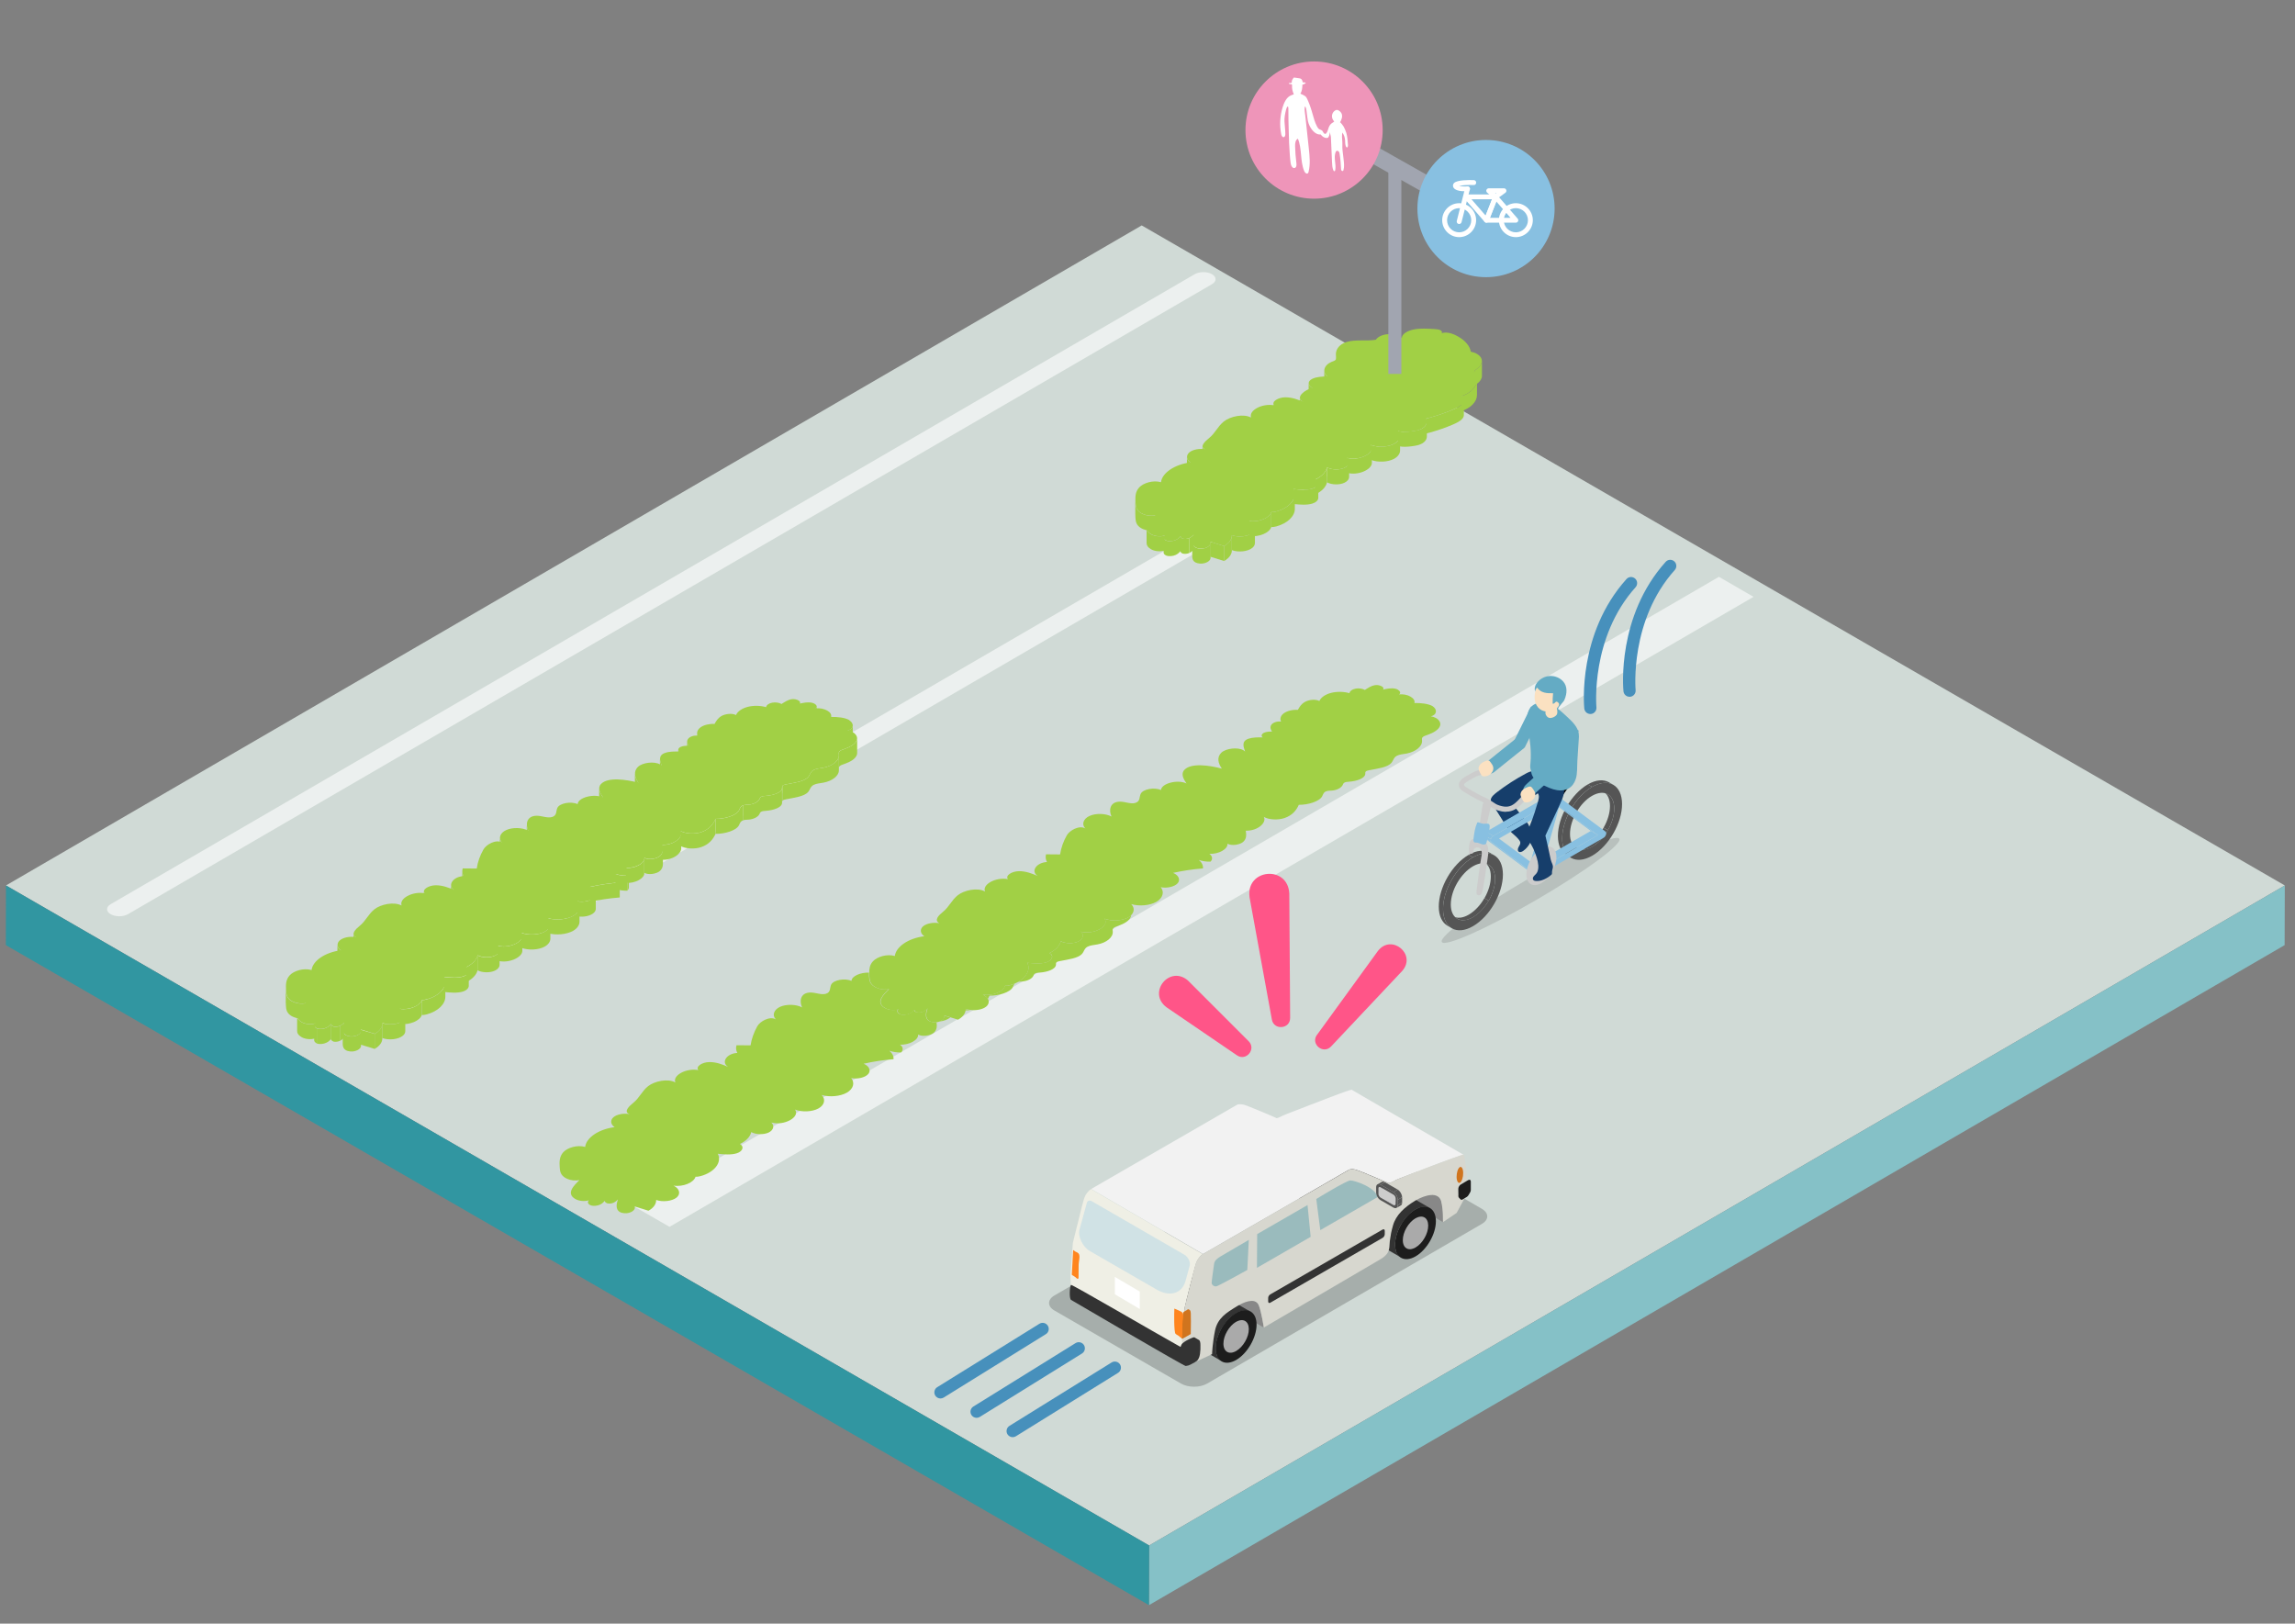 <?xml version="1.0" encoding="UTF-8"?>
<svg xmlns="http://www.w3.org/2000/svg" viewBox="0 0 376 266">
  <rect x="0" y="0" width="376" height="266" fill="#808080" stroke="none"/>
  <defs>
    <style>
      .cls-1 {
        fill: none;
      }

      .cls-2 {
        fill: #d0dad6;
      }

      .cls-3 {
        fill: #4790bc;
      }

      .cls-4 {
        fill: #ee95b9;
      }

      .cls-5 {
        opacity: .12;
      }

      .cls-5, .cls-6 {
        mix-blend-mode: multiply;
      }

      .cls-6 {
        opacity: .2;
      }

      .cls-7 {
        fill: #64abc4;
      }

      .cls-8 {
        fill: #3196a1;
      }

      .cls-9 {
        fill: #aaa;
      }

      .cls-10 {
        fill: #1d1d1d;
      }

      .cls-11 {
        fill: #ccc;
      }

      .cls-12 {
        fill: #efefe5;
      }

      .cls-13 {
        isolation: isolate;
      }

      .cls-14 {
        fill: #d0e2e5;
      }

      .cls-15 {
        fill: #fff;
      }

      .cls-16 {
        fill: #a1a5b0;
      }

      .cls-17 {
        fill: #ff851e;
      }

      .cls-18 {
        fill: #a1d045;
      }

      .cls-19 {
        fill: #163e6b;
      }

      .cls-20 {
        fill: #f58;
      }

      .cls-21 {
        fill: #fbe1c1;
      }

      .cls-22 {
        opacity: .6;
      }

      .cls-23 {
        fill: #f2f2f2;
      }

      .cls-24 {
        fill: #85c1c7;
      }

      .cls-25 {
        fill: #d0741e;
      }

      .cls-26 {
        fill: #9abbbd;
      }

      .cls-27 {
        fill: #333;
      }

      .cls-28 {
        fill: #555;
      }

      .cls-29 {
        fill: #888;
      }

      .cls-30 {
        fill: #88c0e1;
      }

      .cls-31 {
        fill: #d7d7cf;
      }
    </style>
  </defs>
  <g class="cls-13">
    <g id="_枠" data-name="枠">
      <rect class="cls-1" y="0" width="376" height="266"/>
    </g>
    <g id="_イラスト" data-name="イラスト">
      <rect class="cls-16" x="220.7" y="26.51" width="17.77" height="2.79" transform="translate(415.76 165.1) rotate(-150.54)"/>
      <g class="cls-13">
        <polygon class="cls-2" points="374.33 145.06 188.27 253.19 .98 145.06 187.05 36.93 374.33 145.06"/>
        <polygon class="cls-24" points="374.33 145.06 374.3 154.84 188.24 262.97 188.27 253.19 374.33 145.06"/>
        <polygon class="cls-8" points="188.27 253.19 188.24 262.97 .96 154.84 .98 145.06 188.27 253.19"/>
      </g>
      <g>
        <path class="cls-3" d="M165.91,235.45c-.33,0-.66-.17-.85-.47-.29-.47-.15-1.09.32-1.38l16.74-10.39c.47-.29,1.08-.15,1.38.32.29.47.15,1.09-.32,1.38l-16.74,10.39c-.16.1-.35.15-.53.15Z"/>
        <path class="cls-3" d="M160,232.28c-.33,0-.66-.17-.85-.47-.29-.47-.15-1.09.32-1.38l16.74-10.39c.47-.29,1.08-.15,1.38.32.29.47.15,1.09-.32,1.38l-16.74,10.39c-.16.1-.35.15-.53.15Z"/>
        <path class="cls-3" d="M154.08,229.11c-.33,0-.66-.17-.85-.47-.29-.47-.15-1.09.32-1.38l16.74-10.39c.47-.29,1.08-.15,1.38.32.29.47.15,1.09-.32,1.38l-16.74,10.39c-.16.1-.35.15-.53.15Z"/>
      </g>
      <g class="cls-22">
        <g>
          <path class="cls-15" d="M238.96,63.9c.78.45.78,1.19,0,1.64L61.35,168.76c-.77.45-2.05.45-2.83,0s-.79-1.19-.02-1.64L236.12,63.9c.78-.45,2.05-.45,2.84,0Z"/>
          <path class="cls-15" d="M198.56,44.92c.79.45.79,1.18,0,1.64L20.96,149.77c-.77.45-2.04.45-2.83,0s-.78-1.19,0-1.64L195.74,44.92c.78-.45,2.04-.45,2.83,0Z"/>
          <polygon class="cls-15" points="287.29 97.78 109.69 200.99 104.01 197.72 281.62 94.5 287.29 97.78"/>
        </g>
      </g>
      <g class="cls-6">
        <path d="M242.78,198.04c1.17.68,1.18,1.78.02,2.46l-45.05,26.18c-1.16.67-3.07.67-4.24,0l-20.76-11.98c-1.17-.67-1.17-1.78-.01-2.46l45.05-26.18c1.16-.67,3.07-.67,4.24,0l20.76,11.98Z"/>
      </g>
      <g>
        <g class="cls-13">
          <path class="cls-29" d="M236.41,199.87h0c0-.08,0-.15,0-.23,0-.02,0-.05,0-.08,0-.05,0-.1,0-.16,0-.08,0-.17,0-.26,0-.06,0-.13,0-.19,0-.04,0-.07,0-.11,0-.03,0-.06,0-.09-.01-.18-.02-.36-.04-.55,0-.04,0-.08-.01-.13,0-.02,0-.03,0-.05-.02-.19-.05-.38-.08-.57,0-.02,0-.04,0-.06,0,0,0,0,0,0-.03-.19-.07-.39-.12-.57,0,0,0,0,0,0-.02-.06-.04-.13-.06-.18-.03-.08-.08-.14-.12-.2-.03-.04-.05-.09-.08-.13-.09-.12-.2-.22-.33-.3l-18.32-10.65c.13.07.24.18.33.3.03.04.05.09.08.13.07.12.14.24.18.39.05.19.09.38.12.57,0,.02,0,.05.01.07.03.19.06.38.08.57,0,.06.01.12.02.18.02.19.03.37.04.55,0,.07,0,.14.01.2,0,.07,0,.13,0,.19,0,.09,0,.18,0,.26,0,.05,0,.11,0,.16,0,.11,0,.21,0,.29h0c0,.11,0,.18,0,.24,0,0,0,.02,0,.03,0,.05,0,.09,0,.1l18.32,10.65s0,0,0-.01c0-.02,0-.05,0-.09,0-.01,0-.02,0-.03,0-.06,0-.13,0-.23Z"/>
          <path class="cls-27" d="M228.79,205.17c-.06-.15-.12-.31-.16-.49,0-.01,0-.03,0-.04-.04-.22-.07-.46-.07-.71,0-.26.02-.53.07-.81,0,0,0-.01,0-.02.04-.27.11-.54.19-.81,0,0,0-.02,0-.02.08-.27.18-.54.3-.81,0,0,0-.02.01-.03.11-.25.23-.49.37-.73.02-.03.04-.07.06-.1.08-.14.18-.27.27-.41.08-.12.16-.25.25-.37.09-.12.19-.23.28-.34.09-.11.19-.23.29-.33.18-.18.36-.36.55-.52,0,0,.02-.02.03-.02.21-.17.44-.33.66-.46.23-.13.45-.23.67-.31,0,0,.01,0,.02,0,.21-.07.42-.12.62-.13,0,0,0,0,.01,0,.19-.02.38,0,.55.03,0,0,.02,0,.03,0,.17.04.34.1.49.18l-18.32-10.65c-.06-.04-.13-.07-.2-.1-.06-.03-.12-.05-.19-.06-.03,0-.06-.01-.09-.02,0,0-.02,0-.03,0-.02,0-.04,0-.05-.01-.05,0-.11-.02-.16-.02-.05,0-.1,0-.16,0-.05,0-.1,0-.15,0,0,0-.02,0-.03,0,0,0,0,0-.01,0-.04,0-.07,0-.11.01-.05,0-.1.01-.15.02-.05,0-.1.02-.15.03-.05.01-.1.03-.15.04-.02,0-.04.02-.07.02,0,0-.01,0-.02,0-.02,0-.04.01-.07.02-.05.02-.1.04-.15.06-.05.02-.1.05-.16.07-.05.03-.11.05-.17.08-.04.02-.09.05-.13.07-.01,0-.03.02-.04.02-.06.04-.12.07-.18.11-.07.04-.13.09-.2.13-.07.05-.14.11-.21.16-.01,0-.02.02-.03.03,0,0-.02.02-.03.02-.06.05-.12.1-.18.15-.11.09-.21.19-.31.3-.02.02-.04.04-.06.06-.1.1-.19.22-.29.33-.1.11-.19.22-.28.34-.09.12-.17.25-.25.37-.07.1-.14.2-.21.3-.02.04-.04.07-.06.11-.02.03-.04.07-.06.1-.04.07-.08.13-.11.2-.06.1-.11.21-.16.32-.03.07-.07.14-.1.21,0,0,0,.02-.01.03,0,.01-.01.02-.01.03-.04.08-.07.16-.1.25-.03.08-.06.15-.09.23-.03.07-.05.14-.07.21,0,.03-.02.05-.02.08,0,0,0,.02,0,.03-.01.03-.02.07-.03.1-.02.07-.04.13-.05.2-.02.06-.03.13-.05.19-.01.06-.03.13-.04.19,0,.04-.01.08-.02.12,0,0,0,.01,0,.02,0,.02,0,.03,0,.05,0,.06-.02.13-.02.19,0,.06-.01.13-.02.19,0,.07,0,.13-.01.19,0,.06,0,.12,0,.18,0,0,0,0,0,.01,0,.07,0,.14,0,.21,0,.07,0,.14.02.21,0,.08.02.15.03.22,0,.02,0,.04.01.06,0,.01,0,.03,0,.04,0,.05.02.09.03.14.03.1.06.2.09.29,0,.03.03.04.04.07.06.14.13.25.21.37.04.05.07.12.11.17.13.15.27.28.43.37l18.32,10.65c-.16-.09-.3-.22-.43-.37-.04-.05-.07-.11-.11-.16-.08-.11-.15-.23-.21-.37Z"/>
          <path class="cls-10" d="M231.89,198.14c1.85-1.07,3.35-.21,3.36,1.91s-1.49,4.72-3.33,5.78-3.36.21-3.36-1.92,1.49-4.71,3.34-5.78Z"/>
          <path class="cls-29" d="M188.2,204.14s0,0,0,.01c.05.19.09.39.14.58.02.07.03.14.04.21.03.13.05.26.08.38.02.09.03.17.05.26.02.1.04.2.05.28.01.08.03.15.04.23.01.08.03.17.04.25,0,.01,0,.02,0,.03.02.12.04.22.05.3,0,.02,0,.04,0,.06,0,.04.01.09.02.1l18.32,10.65s-.01-.07-.02-.15c0,0,0,0,0,0-.01-.08-.03-.18-.05-.31,0-.01,0-.02,0-.03,0-.01,0-.02,0-.03-.01-.06-.03-.14-.04-.21-.01-.08-.03-.15-.04-.23-.02-.11-.04-.22-.06-.34-.01-.07-.02-.13-.04-.21-.03-.14-.06-.29-.09-.43-.01-.05-.02-.11-.03-.16-.04-.2-.09-.39-.14-.58,0,0,0,0,0,0,0,0,0-.02,0-.03-.04-.17-.09-.33-.13-.48-.02-.05-.03-.09-.05-.14-.03-.08-.05-.16-.08-.23-.02-.04-.03-.08-.05-.12-.05-.12-.11-.22-.19-.31-.08-.09-.16-.16-.26-.22l-18.32-10.65c.2.11.35.29.45.53.04.1.08.22.12.35.02.05.03.09.05.14.05.15.09.32.14.49Z"/>
          <path class="cls-27" d="M199.41,222.13c-.06-.15-.12-.31-.16-.49,0-.01,0-.03,0-.04-.04-.22-.07-.46-.07-.71,0-.26.02-.53.07-.8,0,0,0-.01,0-.02.04-.27.11-.54.19-.81,0,0,0-.02,0-.02.08-.27.18-.54.3-.81,0,0,0-.02.01-.02.11-.25.23-.49.37-.73.02-.03.04-.07.06-.1.08-.14.18-.28.27-.41.08-.12.16-.25.25-.37.09-.12.19-.23.28-.34.09-.11.19-.23.29-.33.18-.18.36-.36.55-.51,0,0,.02-.02.03-.02.21-.17.44-.33.66-.46.23-.13.45-.23.67-.31,0,0,.01,0,.02,0,.21-.07.42-.12.62-.13,0,0,0,0,.01,0,.2-.02.38,0,.55.03,0,0,.02,0,.03,0,.17.04.34.1.49.18l-18.32-10.65c-.06-.04-.13-.07-.2-.1-.06-.02-.12-.05-.19-.06-.03,0-.06-.01-.09-.02,0,0-.02,0-.03,0-.02,0-.03,0-.05-.01-.05,0-.11-.02-.16-.02-.05,0-.1,0-.16,0-.05,0-.1,0-.15,0,0,0-.02,0-.03,0,0,0,0,0-.01,0-.03,0-.07,0-.1.01-.05,0-.1.02-.15.03-.05,0-.1.02-.15.03-.05.01-.1.03-.15.04-.02,0-.05.02-.07.02,0,0-.01,0-.02,0-.02,0-.04.01-.06.02-.05.02-.1.04-.15.06-.05.02-.1.05-.16.07-.05.03-.11.05-.17.08-.04.02-.09.05-.13.07-.01,0-.03.02-.04.02-.06.04-.12.07-.18.11-.07.04-.13.09-.19.13-.07.05-.14.1-.21.16-.01,0-.02.02-.03.03-.01,0-.02.02-.03.02-.06.05-.12.1-.18.15-.11.09-.21.19-.31.3-.02.02-.04.05-.06.07-.1.1-.19.22-.29.33-.1.11-.19.22-.28.34-.09.12-.17.24-.25.37-.07.1-.14.2-.21.3-.02.04-.04.08-.06.11-.02.03-.04.07-.06.1-.04.07-.08.13-.11.2-.06.1-.11.21-.16.32-.03.07-.07.15-.1.22,0,0,0,.02-.01.02,0,.01,0,.02-.01.03-.04.08-.07.17-.1.25-.03.08-.06.15-.09.23-.03.07-.05.14-.07.21,0,.03-.02.06-.02.08,0,0,0,.02,0,.03,0,.03-.02.07-.03.1-.02.07-.04.13-.05.2-.02.06-.03.13-.05.19-.01.06-.03.13-.04.19,0,.04-.01.08-.02.12,0,0,0,.01,0,.02,0,.02,0,.03,0,.05,0,.06-.02.13-.03.19,0,.06-.01.13-.02.19,0,.07,0,.13-.01.19,0,.06,0,.12,0,.18h0c0,.08,0,.15,0,.22,0,.07,0,.14.02.21,0,.08.02.15.03.22,0,.02,0,.04.01.06,0,.01,0,.03,0,.04,0,.05.02.09.03.14.03.1.06.2.09.29,0,.03.03.04.04.07.06.14.13.25.21.37.04.05.07.12.11.16.13.15.27.28.43.37l18.32,10.65c-.16-.09-.3-.22-.43-.37-.04-.05-.07-.11-.11-.16-.08-.11-.15-.23-.21-.37Z"/>
          <path class="cls-10" d="M202.51,215.1c1.85-1.07,3.36-.21,3.36,1.91s-1.49,4.72-3.34,5.79-3.35.21-3.36-1.92,1.49-4.71,3.33-5.78Z"/>
          <path class="cls-23" d="M228.57,193.37c.08-.03.17-.08.3-.13.02-.01.05-.02.08-.03.06-.02.11-.05.18-.07.04-.02.08-.03.12-.05.06-.03.13-.05.2-.08.04-.02.09-.04.13-.05.07-.03.15-.06.23-.09.05-.02.1-.04.15-.06.08-.03.16-.06.24-.1.06-.02.12-.05.19-.07.13-.05.26-.1.4-.16,0,0,.01,0,.02,0,.15-.06.31-.12.48-.19.08-.03.16-.06.24-.09.09-.03.18-.07.27-.1.07-.03.14-.05.21-.08.11-.04.23-.09.34-.13.06-.02.11-.04.17-.07.12-.04.23-.09.35-.14.08-.03.17-.06.25-.1.1-.04.2-.08.3-.12.07-.03.15-.06.22-.08.11-.04.23-.09.34-.13l.23-.09c.13-.05.26-.1.4-.15.05-.02.1-.04.15-.06.18-.07.37-.14.55-.21.04-.02.08-.03.12-.05.14-.05.28-.11.42-.16.06-.02.12-.04.17-.06.11-.04.22-.08.33-.12.08-.03.15-.06.23-.08.1-.04.2-.07.3-.11.05-.02.1-.04.16-.06.23-.09.46-.17.67-.24.04-.01.07-.03.11-.04.21-.08.41-.15.59-.21.03,0,.05-.02.07-.03.19-.07.36-.13.51-.18,0,0,0,0,0,0,.15-.05.28-.09.4-.13.01,0,.03,0,.04-.01.08-.02.14-.04.2-.06.04-.01.07-.02.1-.02,0,0,0,0,0,0,.03,0,.04,0,.05,0h0s0,0,0,0l-18.32-10.65s0,0,0,0c0,0,0,0,0,0,0,0,0,0,0,0,0,0,0,0-.01,0,0,0,0,0-.01,0,0,0,0,0,0,0,0,0,0,0,0,0,0,0,0,0,0,0,0,0-.01,0-.02,0,0,0-.01,0-.02,0-.01,0-.03,0-.05.01,0,0,0,0-.01,0-.05.01-.12.03-.19.06,0,0,0,0-.02,0-.01,0-.03,0-.04.01-.11.03-.24.08-.39.13,0,0,0,0-.01,0-.15.05-.33.11-.52.18-.02,0-.03.01-.05.02-.19.07-.39.14-.61.22-.03.01-.07.02-.1.04-.21.07-.42.15-.65.24-.02,0-.05.02-.07.03-.05.02-.1.04-.15.06-.09.03-.17.06-.26.1-.07.02-.13.05-.2.07-.12.04-.24.09-.37.14-.05.02-.1.04-.16.06-.14.05-.28.11-.42.16-.04.02-.08.03-.12.05-.1.04-.2.08-.31.12-.19.07-.38.14-.57.22-.07.03-.14.05-.21.08-.09.04-.19.07-.28.11-.09.03-.18.07-.26.1-.09.03-.18.07-.26.1-.11.04-.22.08-.33.12-.07.03-.14.05-.21.08-.1.04-.2.08-.3.12-.09.04-.19.07-.28.11-.08.03-.15.06-.23.09-.09.04-.19.07-.28.11-.08.03-.16.06-.24.09-.16.06-.32.13-.48.19-.08.03-.16.06-.24.09-.06.02-.12.05-.18.07-.09.03-.18.07-.26.1-.08.03-.15.06-.23.09-.06.02-.12.05-.18.07-.07.03-.14.06-.21.08-.06.02-.12.05-.18.07-.06.02-.12.05-.18.07-.05.02-.11.04-.16.06-.05.02-.11.04-.15.06-.05.02-.09.04-.14.06-.03.01-.07.03-.1.04,0,0,0,0-.01,0-.12.05-.22.09-.3.13,0,0-.02,0-.02.01,0,0-.01,0-.02,0-.01,0-.02,0-.03.01-.01,0-.02.01-.03.02-.02,0-.03.02-.04.02-.1.06-.21.11-.31.16-.02,0-.03.01-.05.02-.09.04-.18.08-.26.11-.03.01-.05.02-.08.03-.05.02-.1.04-.14.05-.01,0-.02,0-.03,0-.03.01-.07.02-.07.02-.01,0-.05-.02-.09-.04-.05-.02-.12-.05-.21-.09-.04-.02-.08-.04-.13-.06-.06-.02-.12-.05-.18-.08-.11-.05-.22-.09-.35-.15-.12-.05-.26-.11-.39-.17-.01,0-.03-.01-.04-.02-.05-.02-.09-.04-.14-.06-.09-.04-.19-.08-.29-.12-.04-.02-.08-.03-.12-.05-.25-.11-.52-.22-.77-.32-.19-.08-.37-.15-.55-.23-.06-.03-.13-.05-.19-.08-.05-.02-.1-.04-.15-.06-.08-.03-.15-.06-.23-.09-.03-.01-.06-.03-.09-.04-.09-.04-.17-.07-.25-.1-.15-.06-.28-.11-.38-.15-.02,0-.05-.02-.07-.03-.09-.03-.16-.06-.2-.08-.08-.03-.18-.06-.29-.1-.1-.03-.2-.07-.31-.1,0,0-.01,0-.02,0-.02,0-.04,0-.07-.01-.05-.01-.1-.02-.15-.03-.01,0-.03,0-.04,0-.05,0-.1-.01-.15-.02,0,0,0,0-.02,0,0,0,0,0,0,0-.04,0-.08,0-.13,0-.03,0-.07,0-.1,0,0,0,0,0,0,0,0,0,0,0,0,0-.02,0-.05,0-.07,0-.02,0-.05,0-.07.01-.02,0-.04,0-.06.01-.01,0-.02,0-.03,0,0,0,0,0,0,0,0,0-.01,0-.02,0-.02,0-.03.01-.05.02-.02,0-.03.01-.05.02-.01,0-.03.01-.04.02-.01,0-.03.01-.04.02-.01,0-.02.01-.03.02-.6.35-22.68,13.09-23.84,13.76l18.32,10.65c1.16-.67,23.24-13.42,23.84-13.76.07-.04.15-.07.23-.1,0,0,0,0,0,0,.08-.02.16-.04.23-.04h0c.08,0,.16,0,.24,0,0,0,.01,0,.02,0,.06,0,.13.02.19.03.05,0,.1.02.15.03.03,0,.06.01.09.02.11.03.21.06.31.1.11.04.21.08.29.1.04.01.11.04.2.08.02,0,.04.02.07.03.1.04.2.08.34.13.02,0,.05.02.08.03.07.03.13.05.2.08.05.02.11.04.16.07.06.02.11.05.17.07.05.02.1.04.16.07.08.03.16.06.23.1.04.01.07.03.11.04.1.04.21.09.32.13.03.01.05.02.08.03.12.05.23.1.35.15.08.03.15.06.23.1.06.03.12.05.19.08.04.02.08.03.12.05.08.03.15.06.23.1.06.03.12.05.18.07.07.03.13.05.19.08.21.09.41.17.58.24.13.05.24.1.34.14.03.01.06.03.09.04.12.05.2.08.22.09h0s0,0,0,0c0,0,.04,0,.08-.02.01,0,.01,0,.03,0,0,0,.01,0,.02,0,.03-.01.08-.03.12-.04.02,0,.04-.01.07-.02,0,0,0,0,.01,0,.06-.02.13-.05.2-.08.02,0,.04-.02.06-.03.02,0,.03-.01.05-.02.02-.01.04-.02.07-.03.05-.02.1-.05.15-.07.03-.02.07-.04.1-.05.02,0,.04-.02.07-.04,0,0,.01,0,.02-.01.01,0,.03-.01.05-.02Z"/>
          <path class="cls-12" d="M194.41,212.9c.02-.07.04-.15.06-.23.02-.09.04-.18.07-.27.03-.1.05-.21.08-.31.02-.07.04-.14.05-.21.03-.12.06-.23.09-.36.02-.1.05-.19.07-.29.03-.11.06-.23.09-.34.02-.07.03-.13.05-.2.03-.13.07-.26.1-.39.02-.07.04-.15.06-.22.04-.15.07-.29.11-.44.01-.04.02-.08.03-.13.05-.19.1-.37.14-.55.01-.04.02-.08.03-.12.04-.14.07-.27.1-.4.01-.05.03-.1.04-.14.03-.11.06-.22.09-.32.01-.05.03-.1.04-.15.03-.1.05-.19.07-.27.01-.04.02-.08.03-.11.01-.04.02-.08.03-.12.03-.09.05-.17.07-.24.02-.07.04-.13.06-.18.04-.11.08-.21.13-.3,0,0,0-.01,0-.02.04-.07.08-.14.12-.21.07-.1.13-.2.2-.29,0,0,0,0,0-.01.08-.09.15-.17.22-.25.03-.03.05-.05.07-.07.03-.03.06-.06.09-.09.02-.02.05-.04.07-.06.02-.02.05-.04.07-.06.02-.01.03-.03.05-.04.02-.02.04-.03.05-.04,0,0,.02-.01.02-.01l-18.32-10.65s0,0,0,0c0,0,0,0,0,0-.01,0-.03.02-.05.04-.01,0-.01,0-.03.02,0,0-.01.01-.02.02-.02.02-.04.04-.07.06-.01.01-.03.02-.04.03,0,0-.02.02-.03.02-.03.03-.06.06-.09.09-.02.02-.03.03-.05.05,0,0-.01.02-.02.02-.07.07-.15.15-.22.25,0,0,0,0-.01.01-.07.09-.14.18-.2.29,0,.02-.02.03-.03.04-.03.04-.05.09-.08.14,0,0,0,.02-.01.03,0,0,0,.01,0,.02-.01.02-.02.04-.03.06-.01.03-.03.06-.04.09-.01.03-.02.05-.03.08,0,.02-.02.05-.03.07,0,0,0,0,0,0-.01.03-.03.07-.04.12,0,.01-.01.04-.02.05-.02.07-.04.15-.07.24,0,.03-.01.05-.02.08,0,.01,0,.03-.01.04,0,.03-.02.07-.03.1-.02.09-.05.18-.08.28-.01.05-.03.11-.04.16-.03.09-.05.19-.08.29-.02.06-.03.12-.05.19-.03.12-.06.24-.09.36-.01.05-.03.1-.04.15-.05.18-.09.37-.14.56,0,.03-.02.06-.02.1-.04.15-.08.3-.11.45-.03.1-.05.2-.08.31-.02.08-.04.17-.06.25-.03.11-.05.22-.08.32,0,.02-.01.05-.02.07-.01.04-.02.08-.03.13-.04.14-.07.29-.11.43-.02.08-.04.15-.06.23-.02.1-.05.19-.07.29-.03.13-.06.25-.09.37-.02.07-.03.14-.05.2-.03.12-.06.23-.09.35-.01.04-.02.09-.03.13-.1.42-.18.75-.23.95-.02.1-.04.17-.05.2l-.39,5.22.11,3.97,18.32,10.65-.11-3.97.39-5.22s.03-.13.06-.26c.05-.2.12-.49.21-.86.02-.08.04-.16.06-.25Z"/>
          <path class="cls-31" d="M220.91,191.68c.6-.35,1.36.01,1.76.15.47.16,4.6,1.91,4.82,2,.02,0,.49-.13.94-.39.6-.35,11.15-4.38,11.36-4.27.2.1.55,3.29.57,3.46l-.05.85-.98.58c-.22.13-.4.45-.4.71l.02,1.21c0,.1.03.17.08.22l.28.29c.08.08.2.07.34,0l.29-.17-1.29,2.39-2.25,1.52c0-.1.08-1.96-.29-3.43-.4-1.58-2.52-1.1-4.16-.15-.06.03-.11.06-.16.1-1.65,1.01-3.1,2.29-3.58,4.05-.27.95-.39,1.62-.51,2.53-.08.65.02,1.27-.38,1.95-.16.28-.64.72-1.01.93-.62.36-.28.17-.91.54-1.78,1.04-3.57,2.09-5.36,3.14-2.02,1.18-4.05,2.37-6.08,3.56-1.69.99-3.37,1.98-5.06,2.96-.77.45-1.06.62-1.84,1.08-.02-.13-.41-2.64-.84-3.67-.41-.99-1.72-.88-3.35.06-.07.04-.14.08-.22.13-1.72,1.05-3.15,1.92-3.58,3.95-.42,2.02-.49,3.79-.49,3.89l-3.72,1.73-1.08-.1-.11-3.97.39-5.22c.08-.33,1.58-6.5,1.89-7.38.31-.88,1.07-1.41,1.11-1.44,1.16-.67,23.24-13.42,23.84-13.76Z"/>
        </g>
        <g>
          <path class="cls-25" d="M195.08,218.56c-.39.21-.77.44-1.16.66-.31.17-.37.11-.38-.28-.01-.3.05-.63.06-.94.05-.96-.03-1.9.25-2.94.06-.23.55-.35.69-.5.02-.03.04-.06.08-.07.03,0,.05,0,.08.01.11.04.22.09.28.18.17.26.1.8.12,1.11.04.93-.02,1.84-.01,2.77Z"/>
          <path class="cls-25" d="M239.16,191.21c.3-.17.55.25.56.95.01.7-.22,1.41-.52,1.59h0c-.3.18-.55-.25-.56-.94,0-.7.22-1.41.52-1.59h0Z"/>
          <polygon class="cls-26" points="214.22 197.42 214.73 202.63 205.93 207.71 205.97 202.18 214.22 197.42"/>
          <path class="cls-26" d="M218.26,194.88c1.28-.74,2.63-1.47,2.96-1.49.68-.03,4.17,1.14,4.47,2.73l-9.38,5.41c0-.07-.63-4.85-.66-5.1.06-.04,1.27-.78,2.61-1.55Z"/>
          <path class="cls-27" d="M226.52,201.44c.19-.11.35-.03.35.19v.54c.01.22-.14.51-.34.62l-18.41,10.63c-.19.11-.35.03-.35-.2v-.54c-.02-.23.14-.5.34-.62l18.41-10.63Z"/>
          <path class="cls-26" d="M204.6,203.13l-.25,4.93c-.23.13-4.55,2.51-4.98,2.65-.43.15-.85-.21-.86-.54,0-.33.34-2.64.41-3.17.07-.53.68-.94,1.01-1.14.33-.2,4.45-2.6,4.67-2.73Z"/>
        </g>
        <path class="cls-14" d="M194.08,205.58c.57.33.99,1.2.84,1.75l-.67,2.46c-.59,2.15-2.56,2.75-4.8,1.45l-10.92-6.3c-1.14-.66-1.98-2.39-1.67-3.49l1.2-4.38c.1-.38.45-.49.84-.26l15.18,8.77Z"/>
        <g>
          <path class="cls-27" d="M193.48,223.28l.7.41c-.07-.04-.12-.1-.16-.18-.07-.15-.05-1.98,0-2.05l-.7-.41c-.04.08-.06,1.9,0,2.05.04.08.09.14.16.18Z"/>
          <path class="cls-27" d="M196.36,219.49l-.7-.41c-.08-.03-.73.23-1.29.55-.24.14-.47.29-.63.44-.17.16-.27.4-.32.6-4.33-2.41-17.82-10.29-17.95-10.17-.21.18-.34,2.29.02,2.47.21.1,18.53,10.89,18.83,10.84.03,0,.06-.04.09-.07.11,0,.23,0,.35-.06.16-.06.68-.31,1.03-.52.16-.09.29-.18.34-.23.27-.32.39-.63.47-1.12.07-.49.09-1.02.07-1.45,0-.38-.05-.78-.3-.87Z"/>
          <polygon class="cls-15" points="182.65 212.04 186.73 214.45 186.73 211.59 182.65 209.19 182.65 212.04"/>
          <path class="cls-17" d="M193.58,214.93c-.09-.07-.2-.11-.3-.16-.29-.13-.59-.26-.88-.39-.04.81-.08,3.86.2,4.14.03.03.06.05.1.08.22.14.49.28.66.47.08.1.26.16.32.05.02-.03.02-.07.02-.11,0-.72,0-1.43.02-2.15,0-.45.3-1.46-.01-1.82-.04-.04-.08-.08-.13-.11Z"/>
          <path class="cls-17" d="M176.58,205.25c-.09-.07-.2-.11-.3-.16-.29-.13-.17-.16-.46-.29-.04.81-.22,4.04-.22,4.04.03.03.06.05.1.08.22.14.49.28.66.47.08.1.26.16.32.05.02-.03.02-.07.02-.11,0-.72,0-1.43.02-2.15,0-.45.3-1.46-.01-1.82-.04-.04-.08-.08-.13-.11Z"/>
        </g>
        <g class="cls-13">
          <path class="cls-28" d="M225.82,195.58l.7-.41c0,.23.16.52.37.64l-.7.41c-.2-.12-.37-.4-.37-.64Z"/>
          <polygon class="cls-28" points="225.82 194.71 226.53 194.3 226.52 195.17 225.82 195.58 225.82 194.71"/>
          <path class="cls-28" d="M225.93,194.47l.7-.41c-.07.04-.11.12-.11.24l-.7.41c0-.12.04-.2.11-.24Z"/>
          <path class="cls-11" d="M225.93,194.47l.7-.41c.07-.04.16-.03.26.03l-.7.41c-.1-.06-.2-.06-.26-.03Z"/>
          <path class="cls-28" d="M225.68,194.04l.7-.41c.13-.08.31-.07.51.05l-.7.41c-.2-.12-.38-.13-.51-.05Z"/>
          <polygon class="cls-28" points="226.19 196.22 226.89 195.81 228.99 197.02 228.29 197.43 226.19 196.22"/>
          <path class="cls-28" d="M229.26,197.05l-.7.41c-.07.04-.16.03-.26-.03l.7-.41c.1.06.2.06.26.03Z"/>
          <path class="cls-11" d="M229.26,197.05l-.7.41c.07-.04.11-.12.11-.24l.7-.41c0,.12-.04.2-.11.24Z"/>
          <path class="cls-28" d="M229.51,197.48l-.7.41c.13-.07.21-.23.21-.46l.7-.41c0,.23-.08.39-.21.46Z"/>
          <polygon class="cls-11" points="228.66 196.35 229.37 195.94 229.36 196.81 228.66 197.22 228.66 196.35"/>
          <polygon class="cls-11" points="226.19 194.5 226.9 194.09 229 195.3 228.29 195.71 226.19 194.5"/>
          <path class="cls-11" d="M228.29,195.71c.2.12.37.4.37.64v.87c0,.23-.17.33-.37.21l-2.1-1.21c-.2-.12-.37-.4-.37-.64v-.87c0-.23.17-.33.37-.21l2.1,1.21Z"/>
          <path class="cls-11" d="M228.29,195.71l.7-.41c.2.12.37.4.37.64l-.7.41c0-.23-.16-.52-.37-.64Z"/>
          <polygon class="cls-28" points="229.01 196.55 229.72 196.14 229.72 197.02 229.01 197.42 229.01 196.55"/>
          <polygon class="cls-28" points="226.19 194.09 226.9 193.68 229 194.89 228.29 195.3 226.19 194.09"/>
          <path class="cls-28" d="M228.29,195.3l.7-.41c.4.23.72.79.72,1.25l-.7.41c0-.46-.32-1.02-.72-1.25Z"/>
          <path class="cls-28" d="M228.29,195.3c.4.23.72.79.72,1.25v.87c0,.46-.33.64-.73.41l-2.1-1.21c-.4-.23-.72-.78-.72-1.25v-.87c0-.46.32-.65.73-.42l2.1,1.21ZM228.66,197.22v-.87c0-.23-.16-.52-.37-.64l-2.1-1.21c-.2-.12-.37-.02-.37.21v.87c0,.23.16.52.37.64l2.1,1.21c.2.12.37.02.37-.21"/>
        </g>
        <path class="cls-10" d="M240.57,193.33c.22-.13.4-.02.4.24v1.41c0,.13-.06.29-.14.42l-.25.41c-.08.12-.17.22-.27.28l-.38.23-.29.17c-.13.08-.26.09-.34,0l-.28-.29c-.05-.05-.08-.13-.08-.22l-.02-1.21c0-.26.18-.58.4-.71l.98-.58.25-.15s0,0,.01,0Z"/>
        <path class="cls-9" d="M231.9,199.6c1.15-.66,2.08-.14,2.09,1.18s-.93,2.93-2.07,3.59-2.08.14-2.09-1.19.93-2.92,2.07-3.59Z"/>
        <path class="cls-9" d="M202.51,216.56c1.15-.66,2.08-.14,2.09,1.18s-.93,2.93-2.07,3.59-2.08.14-2.09-1.19.93-2.92,2.07-3.59Z"/>
      </g>
      <g class="cls-13">
        <path class="cls-18" d="M131.08,115.1v2.45c0,.06-.04.13-.1.19v-2.45c.07-.06.1-.13.1-.19Z"/>
        <path class="cls-18" d="M133.81,115.79v2.45c0,.11-.06.21-.19.3v-2.45c.14-.09.19-.19.19-.3Z"/>
        <path class="cls-18" d="M136.18,117.3v2.45c0,.06-.02.12-.04.18v-2.45c.03-.06.04-.12.04-.18Z"/>
        <path class="cls-18" d="M139.71,118.85v2.45c0,.36-.29.7-.86.82v-2.45c.58-.13.86-.46.86-.82Z"/>
        <path class="cls-18" d="M114.2,122.56v-2.45c0,.14.04.29.11.43v2.45c-.08-.14-.11-.28-.11-.43Z"/>
        <path class="cls-18" d="M112.57,123.93v-2.45c0,.23.11.47.26.68v2.45c-.16-.22-.26-.45-.26-.68Z"/>
        <path class="cls-18" d="M111.11,125.27v-2.45c0,.11.06.21.19.29v2.45c-.13-.08-.19-.19-.19-.29Z"/>
        <path class="cls-18" d="M140.43,120.97v2.45c0,.08-.02.17-.05.25-.21.65-1.08,1.16-2.05,1.49-.32.11-.67.22-.82.41-.07.09-.09.19-.09.29v-2.45c0-.1.03-.2.1-.29.16-.2.51-.3.82-.41.97-.34,1.84-.85,2.05-1.49.03-.08.04-.17.04-.25Z"/>
        <path class="cls-18" d="M108.12,126.79v-2.45c0,.37.17.77.28,1.09v2.45c-.12-.32-.28-.72-.28-1.09Z"/>
        <path class="cls-18" d="M104.02,129.18v-2.45c0,.51.24,1.03.57,1.5v2.45c-.33-.47-.57-1-.57-1.5Z"/>
        <path class="cls-18" d="M137.44,123.76v2.45c0,.89-1.07,1.74-2.53,2.01-.55.11-1.18.14-1.61.37-.56.29-.57.8-.92,1.18-.65.73-2.27.91-3.61,1.18-.22.04-.44.1-.55.21v-2.45c.11-.11.34-.17.56-.21,1.35-.27,2.96-.44,3.61-1.18.35-.39.36-.89.92-1.18.43-.23,1.05-.27,1.61-.37,1.46-.27,2.52-1.13,2.52-2.01Z"/>
        <path class="cls-18" d="M128.13,131.44v-2.45c0-.1.01-.2.1-.28v2.45c-.1.08-.1.19-.1.28Z"/>
        <path class="cls-18" d="M98.16,131.63v-2.45c0,.5.32,1.02.65,1.5v2.45c-.33-.48-.65-1-.65-1.5Z"/>
        <path class="cls-18" d="M128.13,129.03v2.45s0,.05,0,.08c-.05.72-1.37,1.18-2.6,1.27-.31.03-.66.04-.86.18-.15.1-.18.24-.25.37-.23.46-.96.84-1.78.9-.29.02-.6.01-.86.1v-2.45c.27-.08.58-.07.87-.1.83-.07,1.56-.44,1.78-.9.06-.13.09-.27.25-.37.2-.14.55-.16.86-.18,1.22-.1,2.55-.56,2.6-1.27,0-.03,0-.05,0-.08Z"/>
        <path class="cls-18" d="M121.78,131.94v2.45c-.5.15-.56.52-.72.83-.45.85-2.33,1.41-3.83,1.39v-2.45c1.5.02,3.39-.54,3.84-1.39.16-.31.23-.68.71-.83Z"/>
        <path class="cls-18" d="M86.3,137.55v-2.45c0,.34.09.69.24.99v2.45c-.15-.3-.24-.65-.24-.99Z"/>
        <path class="cls-18" d="M117.23,134.16v2.45c-.38.85-1.05,1.73-2.35,2.17-1.05.36-2.57.29-3.38-.19v-2.45c.82.47,2.34.55,3.39.19,1.3-.45,1.97-1.32,2.34-2.17Z"/>
        <path class="cls-18" d="M81.89,139.73v-2.45c0,.27.11.53.34.76v2.45c-.23-.23-.34-.49-.34-.76Z"/>
        <path class="cls-18" d="M111.61,136.54v2.45c0,.87-1.36,1.91-3.07,1.87v-2.45c1.71.04,3.06-1,3.07-1.87Z"/>
        <path class="cls-18" d="M108.61,139.08v2.45c0,.4-.11.8-.47,1.14-.54.5-1.9.72-2.59.32v-2.45c.7.4,2.06.17,2.6-.32.36-.34.46-.74.46-1.14Z"/>
        <path class="cls-18" d="M105.56,140.63v2.45c0,.81-1.46,1.65-2.99,1.57v-2.45c1.53.09,2.99-.75,2.99-1.57Z"/>
        <path class="cls-18" d="M103.03,142.92v2.45c0,.19-.09.39-.26.56v-2.45c.18-.17.26-.36.26-.56Z"/>
        <path class="cls-18" d="M102.77,143.47v2.45c-.68.02-1.36-.08-1.94-.28v-2.45c.59.2,1.26.31,1.94.28Z"/>
        <path class="cls-18" d="M75.73,145.19v-2.45c0,.27.08.54.22.8v2.45c-.15-.26-.22-.53-.22-.8Z"/>
        <path class="cls-18" d="M101.53,144.45v2.45s0,.09-.01.13v-2.45s.01-.09.01-.13Z"/>
        <path class="cls-18" d="M101.53,144.58v2.45c-1.68.13-3.33.38-4.9.73v-2.45c1.58-.36,3.22-.6,4.9-.73Z"/>
        <path class="cls-18" d="M73.89,147.45v-2.45c0,.3.17.6.54.83v2.45c-.38-.23-.54-.53-.54-.83Z"/>
        <path class="cls-18" d="M69.43,148.5v-2.45c0,.1.04.2.12.3v2.45c-.09-.1-.12-.2-.12-.3Z"/>
        <path class="cls-18" d="M97.61,146.44v2.45c0,.19-.08.39-.23.56-.49.57-1.75.87-2.78.66v-2.45c1.04.21,2.3-.1,2.79-.66.15-.17.22-.37.22-.56Z"/>
        <path class="cls-18" d="M65.72,150.49v-2.45c0,.11.03.23.08.34v2.45c-.06-.11-.08-.23-.08-.34Z"/>
        <path class="cls-18" d="M94.94,148.55v2.45c0,.56-.37,1.11-1.05,1.5-1.07.6-2.8.76-4.13.38v-2.45c1.34.38,3.08.22,4.14-.38.68-.39,1.05-.95,1.05-1.5Z"/>
        <path class="cls-18" d="M90.17,151.33v2.45c0,.49-.33.97-.95,1.31-1,.55-2.68.63-3.83.18v-2.45c1.15.45,2.83.37,3.84-.18.61-.33.94-.82.94-1.31Z"/>
        <path class="cls-18" d="M57.9,155.47v-2.45c0,.2.12.39.41.55v2.45c-.3-.16-.41-.35-.41-.55Z"/>
        <path class="cls-18" d="M85.58,153.33v2.45c-.01,1.08-2.27,2.12-4.06,1.61v-2.45c1.8.51,4.06-.53,4.06-1.61Z"/>
        <path class="cls-18" d="M55.28,157.25v-2.45c0,.33.2.65.58.89v2.45c-.39-.24-.58-.57-.58-.89Z"/>
        <path class="cls-18" d="M81.85,155.6v2.45c0,.37-.27.74-.77.97-.8.38-2.1.35-2.85-.06v-2.45c.75.42,2.05.45,2.85.06.5-.24.76-.6.76-.97Z"/>
        <path class="cls-18" d="M78.24,156.51v2.45c-.18.75-.86,1.46-1.87,1.95v-2.45c1.02-.49,1.7-1.2,1.87-1.95Z"/>
        <path class="cls-18" d="M76.8,159.07v2.45c0,.37-.38.74-.94.92-.94.29-2.07.18-3.12.07v-2.45c1.05.11,2.18.21,3.12-.07.56-.17.93-.55.93-.92Z"/>
        <path class="cls-18" d="M72.96,160.88v2.45c-.01,1.17-1.19,2.35-3.03,2.85-.26.07-.56.12-.82.1v-2.45c.27.02.57-.03.83-.1,1.84-.5,3.02-1.67,3.03-2.85Z"/>
        <path class="cls-18" d="M46.82,164.06v-2.45c0,.22.02.44.03.65.03.65.11,1.28.93,1.75.09.05.19.1.3.15.56.25,1.34.35,2,.2v2.45c-.66.15-1.44.05-2.01-.2-.11-.05-.21-.1-.3-.15-.82-.48-.9-1.1-.93-1.75-.01-.21-.03-.43-.03-.65Z"/>
        <path class="cls-18" d="M69.11,163.82v2.45c-.26.93-2.01,1.72-3.63,1.46v-2.45c1.62.26,3.38-.53,3.63-1.46Z"/>
        <path class="cls-18" d="M48.68,168.89v-2.45c0,.37.21.72.75,1.03.57.33,1.51.43,2.2.2v2.45c-.7.23-1.64.13-2.21-.2-.54-.31-.75-.67-.74-1.03Z"/>
        <path class="cls-18" d="M66.4,166.48v2.45c0,.28-.14.54-.42.76-.72.6-2.29.77-3.35.37v-2.45c1.07.4,2.64.22,3.36-.37.27-.22.41-.49.41-.76Z"/>
        <path class="cls-18" d="M56.38,167.55v2.45c-.2.19-.4.39-.7.53v-2.45c.31-.14.51-.34.7-.53Z"/>
        <path class="cls-18" d="M54.25,167.77v2.45c-.22.23-.45.46-.81.62-.43.2-1.07.28-1.54.11v-2.45c.47.17,1.11.09,1.55-.11.35-.16.59-.39.8-.62Z"/>
        <path class="cls-18" d="M54.23,170.26v-2.45c0,.11.1.23.37.36v2.45c-.27-.13-.37-.25-.37-.36Z"/>
        <path class="cls-18" d="M55.68,168.08v2.45c-.31.13-.74.2-1.09.1v-2.45c.35.1.78.04,1.09-.1Z"/>
        <path class="cls-18" d="M51.47,170.42v-2.45c0,.18.15.37.44.53v2.45c-.3-.16-.44-.35-.44-.53Z"/>
        <path class="cls-18" d="M61.38,169.39v2.45c-.77-.23-1.53-.47-2.3-.7v-2.45c.77.24,1.54.47,2.3.7Z"/>
        <path class="cls-18" d="M62.64,167.68v2.45c0,.64-.47,1.27-1.26,1.71v-2.45c.8-.44,1.26-1.08,1.26-1.71Z"/>
        <path class="cls-18" d="M59.15,168.9v2.45c0,.5-.87.99-1.75.91-.31-.03-.55-.1-.73-.21-.4-.23-.52-.61-.52-1v-2.45c0,.39.13.77.52,1,.18.1.42.18.73.21.88.08,1.74-.4,1.74-.91Z"/>
        <path class="cls-18" d="M139.16,118.01c.82.52.74,1.43-.3,1.67.34.04.63.15.87.28.54.31.8.81.65,1.26-.21.65-1.08,1.16-2.05,1.49-.32.11-.67.22-.82.41-.14.17-.08.37-.07.56.06.91-1.02,1.81-2.52,2.09-.55.11-1.18.14-1.61.37-.56.29-.57.8-.92,1.18-.65.73-2.27.91-3.61,1.18-.22.04-.44.1-.55.21-.13.12-.09.27-.1.4-.05.72-1.37,1.18-2.6,1.27-.31.03-.66.04-.86.18-.15.1-.18.24-.25.37-.23.46-.96.84-1.78.9-.29.02-.6.01-.86.1-.49.15-.56.52-.71.83-.45.85-2.33,1.41-3.83,1.39-.37.85-1.04,1.73-2.34,2.17-1.05.36-2.57.29-3.38-.19.51.92-.98,2.31-2.96,2.26.09.62.16,1.28-.4,1.81-.54.5-1.9.72-2.59.32.1.84-1.4,1.74-2.98,1.65.52.34.6.89.19,1.28-.67.02-1.35-.08-1.93-.28.5.4.74.9.69,1.39-1.67.13-3.32.38-4.89.73.1.04.19.09.28.14.69.4.91,1.06.48,1.56-.49.57-1.75.87-2.78.66.64.78.34,1.78-.71,2.39-1.07.6-2.8.76-4.13.38.71.69.47,1.66-.53,2.2-1,.55-2.68.63-3.83.18.89,1.23-1.8,2.71-3.88,2.12.56.51.37,1.25-.44,1.63-.8.38-2.1.35-2.85-.06-.17.75-.85,1.46-1.87,1.95.81.46.38,1.24-.5,1.52-.94.29-2.07.18-3.12.07.72,1.4-.55,3.05-2.82,3.67-.26.07-.56.12-.82.1-.25.93-2,1.72-3.62,1.46,1.02.58,1.18,1.41.51,1.96-.72.6-2.29.77-3.35.37.03.66-.44,1.32-1.26,1.77-.76-.23-1.52-.47-2.29-.7.3.57-.67,1.22-1.69,1.13-.31-.03-.55-.1-.73-.21-.79-.46-.49-1.52-.3-2.06-.19.19-.39.39-.7.53-.3.13-.74.2-1.08.1-.3-.15-.38-.29-.35-.41-.21.23-.45.46-.8.62-.43.2-1.07.28-1.54.11-.47-.26-.55-.6-.28-.82-.69.23-1.63.13-2.2-.2-1.62-.94-.22-2.25.66-3.11-.65.15-1.44.05-2-.2-.11-.05-.21-.1-.3-.15-.82-.48-.9-1.1-.93-1.75-.06-.83-.09-1.71.58-2.45.66-.74,2.3-1.25,3.59-.87.18-1.53,2.24-2.92,4.83-3.24-.68-.43-.76-1.14-.21-1.62.56-.49,1.71-.71,2.66-.51-.92-.5-.07-1.32.59-1.86,1.03-.83,1.39-1.89,2.42-2.72,1.02-.82,3.25-1.31,4.48-.6-.52-1.14,1.76-2.4,3.75-2.03-.49-.6.65-1.29,1.79-1.31,1.15-.01,2.16.39,3.08.79-1.2-.74-.24-2.21,1.51-2.29-.22-.41-.27-.84-.14-1.26.76,0,1.53.01,2.3.02.15-1.07.53-2.12,1.1-3.13.45-.8,2.03-1.71,3.03-1.13-.63-.64-.34-1.57.69-2.04,1.02-.48,2.66-.43,3.62.09-.46-.96-.34-2.42,1.38-2.44.87,0,1.74.43,2.51.21.86-.25.62-.98.89-1.52.38-.76,2.25-1.09,3.31-.59.07-1.1,2.71-1.78,4.17-1.08-.49-.73-.98-1.57-.32-2.24,1.11-1.14,4.06-.74,6.11-.19-.58-.84-.88-1.84-.06-2.61.73-.7,2.67-.93,3.6-.39.1.06.19.13.27.2-.23-.67-.68-1.67.57-2.09.69-.24,1.53-.23,2.33-.22-.32-.21-.19-.56.17-.74.36-.18.88-.22,1.36-.21-.26-.35-.37-.76-.11-1.12.25-.35.94-.62,1.59-.52-.24-.47-.06-1.01.48-1.39.54-.38,1.42-.59,2.27-.54.26-.48.55-.97,1.17-1.32.63-.34,1.7-.47,2.35-.14.24-.59.97-1.09,1.92-1.34.94-.24,2.08-.22,3,.05.05-.34.48-.65,1.04-.74.52-.09,1.11,0,1.49.22.51-.3.99-.69,1.72-.79.37-.05.77.05,1.04.2s.38.36.19.54c.64-.15,1.35-.29,2-.16.17.03.32.09.45.16.37.21.53.56.19.78.69-.1,1.4.07,1.9.35s.75.66.63,1.04c1.07-.01,2.25.09,3.01.53Z"/>
      </g>
      <g class="cls-13">
        <path class="cls-18" d="M236.27,54.45v2.45c0,.07-.05.14-.14.2v-2.45c.1-.05.14-.12.14-.2Z"/>
        <path class="cls-18" d="M229.68,57.81v-2.45s0,.03,0,.04v2.45s0-.03,0-.04Z"/>
        <path class="cls-18" d="M218.93,58.66v2.45c0-.1-.03-.21-.05-.31-.02-.1-.03-.21-.03-.32v-2.45c0,.11.02.21.04.32.02.1.04.21.04.31Z"/>
        <path class="cls-18" d="M242.79,59.15v2.45c0,.43-.28.87-.73,1.21-.22.17-.49.34-.53.56,0,.01,0,.02,0,.03v-2.45s0-.02,0-.03c.03-.22.3-.38.53-.56.45-.35.72-.78.72-1.21Z"/>
        <path class="cls-18" d="M216.96,63.18v-2.45c0,.34.17.68.51.96v2.45c-.35-.28-.51-.62-.51-.96Z"/>
        <path class="cls-18" d="M214.4,65.23v-2.45c0,.28.23.57.61.79v2.45c-.39-.22-.61-.5-.61-.79Z"/>
        <path class="cls-18" d="M241.98,62.28v2.45c0,1.05-.97,2.1-2.54,2.63v-2.45c1.58-.53,2.53-1.58,2.54-2.63Z"/>
        <path class="cls-18" d="M212.95,67.63v-2.45c0,.22.14.44.45.62.06.04.13.07.21.1v2.45c-.08-.03-.16-.07-.22-.1-.31-.18-.44-.39-.44-.62Z"/>
        <path class="cls-18" d="M208.61,68.57v-2.45c0,.1.04.2.12.3v2.45c-.08-.1-.12-.2-.12-.3Z"/>
        <path class="cls-18" d="M204.9,70.56v-2.45c0,.11.03.23.08.34v2.45c-.06-.11-.08-.23-.08-.34Z"/>
        <path class="cls-18" d="M239.83,65.55v2.45c0,.21-.1.42-.26.61-.34.4-.95.69-1.57.96-1.15.49-2.39.92-3.68,1.28-.22.06-.43.11-.65.17v-2.45c.23-.06.44-.11.66-.17,1.29-.36,2.53-.79,3.68-1.28.62-.27,1.23-.56,1.57-.96.16-.18.25-.4.25-.61Z"/>
        <path class="cls-18" d="M233.77,69.05v2.45c0,.57-.42,1.09-1.3,1.38-.58.2-2.79.52-3.44.14v-2.45c.66.38,2.87.05,3.45-.14.88-.29,1.29-.81,1.29-1.38Z"/>
        <path class="cls-18" d="M229.38,71.36v2.45c0,.49-.34,1-.97,1.35-1,.55-2.68.63-3.82.18v-2.45c1.15.45,2.83.37,3.83-.18.64-.35.97-.86.97-1.35Z"/>
        <path class="cls-18" d="M197,75.59v-2.45c0,.15.08.29.27.4.06.04.14.07.22.1v2.45c-.09-.03-.17-.06-.23-.1-.19-.11-.26-.24-.26-.4Z"/>
        <path class="cls-18" d="M224.76,73.4v2.45c-.01,1.08-2.27,2.12-4.06,1.61v-2.45c1.8.51,4.06-.53,4.06-1.61Z"/>
        <path class="cls-18" d="M194.46,77.32v-2.45c0,.33.2.65.58.9v2.45c-.39-.24-.58-.57-.58-.9Z"/>
        <path class="cls-18" d="M221.03,75.67v2.45c0,.37-.27.74-.77.97-.8.38-2.1.35-2.85-.07v-2.45c.76.42,2.06.45,2.86.07.5-.23.76-.6.76-.97Z"/>
        <path class="cls-18" d="M217.41,76.58v2.45c-.18.76-.86,1.47-1.87,1.95v-2.45c1.02-.48,1.69-1.19,1.87-1.95Z"/>
        <path class="cls-18" d="M215.98,79.13v2.45c0,.37-.39.74-.94.91-.93.29-2.07.19-3.11.08v-2.45c1.04.11,2.18.21,3.12-.08.56-.17.93-.54.94-.91Z"/>
        <path class="cls-18" d="M212.14,80.94v2.45c-.01,1.17-1.19,2.35-3.03,2.85-.26.07-.56.12-.83.1v-2.45c.28.02.58-.03.84-.1,1.84-.5,3.02-1.67,3.03-2.85Z"/>
        <path class="cls-18" d="M186,84.15v-2.45c0,.21.02.42.03.63.04.65.12,1.27.94,1.75.09.05.19.1.3.15.56.25,1.34.35,2,.2v2.45c-.67.15-1.44.05-2.01-.2-.11-.05-.21-.1-.3-.15-.82-.48-.9-1.1-.94-1.75-.01-.21-.02-.42-.02-.63Z"/>
        <path class="cls-18" d="M208.28,83.89v2.45c-.26.93-2.01,1.71-3.63,1.46v-2.45c1.63.26,3.37-.53,3.63-1.46Z"/>
        <path class="cls-18" d="M187.85,88.96v-2.45c0,.37.21.72.75,1.03.57.32,1.52.43,2.21.2v2.45c-.7.23-1.65.13-2.22-.2-.54-.31-.74-.67-.74-1.03Z"/>
        <path class="cls-18" d="M205.6,86.51v2.45c0,.28-.14.57-.43.8-.72.6-2.29.77-3.35.37v-2.45c1.07.4,2.64.22,3.36-.37.28-.23.42-.51.42-.8Z"/>
        <path class="cls-18" d="M195.56,87.61v2.45c-.2.19-.4.39-.71.53v-2.45c.32-.14.52-.34.71-.53Z"/>
        <path class="cls-18" d="M190.64,90.51v-2.45c0,.16.11.33.31.44.04.02.09.05.14.07.47.17,1.11.09,1.54-.11.35-.16.59-.39.79-.62v2.45c-.22.23-.45.46-.8.62-.43.2-1.07.28-1.54.11-.05-.02-.1-.04-.14-.07-.2-.11-.3-.28-.3-.44Z"/>
        <path class="cls-18" d="M193.41,90.33v-2.45c0,.1.09.21.22.29.05.03.1.05.15.07.34.1.77.04,1.07-.1v2.45c-.31.14-.74.2-1.08.1-.06-.02-.11-.04-.15-.07-.13-.08-.21-.18-.21-.29Z"/>
        <path class="cls-18" d="M200.56,89.46v2.45c-.76-.24-1.52-.47-2.29-.71v-2.45c.77.24,1.54.47,2.29.71Z"/>
        <path class="cls-18" d="M201.82,87.73v2.45c0,.64-.47,1.28-1.27,1.73v-2.45c.81-.45,1.27-1.08,1.27-1.73Z"/>
        <path class="cls-18" d="M198.33,88.97v2.45c0,.5-.87.99-1.76.91-.31-.03-.55-.1-.73-.2-.4-.23-.52-.61-.51-1v-2.45c0,.39.13.77.52,1,.18.1.42.18.73.2.89.08,1.75-.4,1.75-.91Z"/>
        <path class="cls-18" d="M238.95,55.17c1.13.65,1.87,1.53,2.02,2.45.38.07.72.19.99.35.39.22.66.52.77.83.18.54-.1,1.11-.67,1.55-.22.17-.49.34-.53.56-.02.14.09.29.17.43.78,1.3-.22,2.87-2.26,3.56.5.34.48.86.13,1.26-.34.4-.95.69-1.57.96-1.15.49-2.39.92-3.68,1.28-.22.06-.43.11-.65.17.28.75-.08,1.49-1.2,1.87-.58.2-2.79.52-3.44.14.62.62.38,1.58-.63,2.13-1,.55-2.68.63-3.82.18.89,1.23-1.8,2.71-3.88,2.12.56.51.36,1.25-.44,1.63-.8.38-2.1.35-2.85-.07-.17.76-.85,1.47-1.86,1.95.81.46.38,1.25-.51,1.52-.93.29-2.07.19-3.11.08.72,1.4-.55,3.05-2.82,3.67-.26.07-.56.12-.83.1-.25.93-2,1.71-3.62,1.46.07.03.15.07.21.11.82.47.98,1.3.3,1.85-.72.6-2.29.77-3.35.37.02.66-.44,1.32-1.26,1.78-.75-.24-1.52-.47-2.28-.71.3.57-.67,1.22-1.69,1.12-.31-.03-.55-.1-.73-.2-.79-.46-.48-1.51-.3-2.06-.19.19-.39.39-.7.53-.3.14-.73.2-1.07.1-.06-.02-.11-.04-.15-.07-.15-.09-.24-.22-.2-.34-.21.23-.44.46-.79.62-.43.2-1.07.28-1.54.11-.05-.02-.1-.04-.14-.07-.33-.19-.41-.53-.14-.76-.69.23-1.64.13-2.21-.2-1.62-.93-.22-2.25.66-3.11-.66.15-1.44.05-2-.2-.11-.05-.21-.1-.3-.15-.82-.48-.9-1.1-.94-1.75-.05-.84-.08-1.71.59-2.45.66-.74,2.3-1.25,3.58-.87.18-1.53,2.25-2.92,4.84-3.25-.68-.43-.76-1.13-.21-1.62s1.71-.7,2.66-.51c-.09-.03-.16-.06-.22-.1-.7-.41.16-1.23.82-1.76,1.03-.83,1.38-1.89,2.42-2.72,1.02-.82,3.26-1.32,4.48-.61-.52-1.14,1.75-2.4,3.74-2.03-.48-.6.66-1.29,1.8-1.31,1.15-.01,2.16.39,3.08.79-.08-.03-.15-.07-.21-.1-1.25-.72.42-1.96,1.6-2.22-.72-.42-.87-1.06-.03-1.49.67-.33,1.61-.39,2.49-.4-.89-.73-.56-1.87.7-2.39.22-.09.49-.17.63-.31.2-.19.13-.42.09-.64-.16-.88.37-1.88,1.72-2.3,1.43-.45,3.24-.11,4.8-.37.3-.48,1.1-.86,1.99-.91.72-.05,1.46.11,1.97.4.12.07.22.14.31.23-.04-.65.92-1.21,1.98-1.41,1.07-.21,2.23-.13,3.35-.06.34.02.71.06.97.18.29.16.36.39.14.53.63-.28,1.55-.07,2.18.21.22.1.43.21.63.32Z"/>
      </g>
      <g>
        <circle class="cls-4" cx="215.29" cy="21.31" r="11.24"/>
        <g>
          <path class="cls-15" d="M214,15.93c.17.23.26.52.38.78.13.29.24.62.35.93.12.34.21.68.31,1.02.19.68.38,1.38.71,2.01.09.17.21.38.37.49.15.1.34.12.46.28.08.11.11.27.05.39-.1.19-.35.23-.57.19-.46-.08-.83-.41-1.12-.78-.32-.42-.55-.9-.66-1.42-.05-.23-.08-.46-.11-.7-.04-.34-.09-.68-.13-1.02-.02-.19-.05-.38-.14-.55-.02-.04-.07-.09-.11-.07-.03.01-.04.06-.04.09-.05.54.07,1.03.12,1.56.06.58.12,1.17.19,1.75.12,1.16.25,2.31.37,3.47.13,1.26.27,2.56-.04,3.79-.02.09-.05.18-.11.24-.21.19-.51-.1-.61-.36-.69-1.67-.34-3.63-1.03-5.3-.41.2-.47.75-.46,1.21.02.93.09,1.85.21,2.77.04.3.04.7-.25.81-.38.15-.64-.39-.69-.79-.06-.47-.11-.93-.14-1.4-.1-1.25-.14-2.51-.17-3.77s-.08-2.44-.06-3.66c0-.12,0-.25-.04-.37,0-.02-.02-.05-.05-.06-.04-.01-.08.02-.1.05-.1.13-.15.3-.19.46-.16.63-.29,1.26-.26,1.91.03.69.14,1.38.14,2.08,0,.21-.06.48-.27.51-.22.03-.35-.24-.4-.47-.29-1.45-.21-2.96.21-4.37.21-.7.6-1.65,1.31-1.97.16-.07.3-.14.47-.18.02,0,.04-.01.05-.03.01-.02,0-.04,0-.06-.2-.43-.3-.92-.27-1.4,0-.04,0-.09-.01-.12-.05-.1-.19-.09-.3-.09s-.26-.07-.22-.17c.14.01.28,0,.41-.05.03,0,.05-.02.07-.04.02-.03.01-.07.01-.1-.02-.24.13-.46.27-.65.02-.03.04-.05.07-.06.03-.01.06,0,.09,0,.25.04.5.07.75.11.11.02.23.03.32.09.19.12.25.36.29.58.18-.02.36,0,.52.07-.15.16-.35.27-.57.3-.02.51-.05,1.06-.34,1.48.33.17.75.29.97.6Z"/>
          <path class="cls-15" d="M219.92,21.7c-.08.48-.06.94-.01,1.42s-.02.98.04,1.46c.06.55.13,1.09.19,1.64.06.54.12,1.1-.03,1.63-.01.05-.03.11-.08.14-.08.06-.2.02-.25-.06s-.07-.18-.07-.28c-.04-.8-.1-1.64-.23-2.43-.02-.15-.06-.3-.16-.41s-.29-.15-.4-.05c-.04.04-.07.09-.09.14-.38.93.11,1.99-.07,2.96-.01.08-.05.18-.13.19-.09.02-.16-.08-.19-.17-.17-.41-.19-.87-.21-1.32l-.12-2.7c-.02-.45-.04-.9-.06-1.35-.01-.3-.19-.66-.13-.95-.02.11-.05.22-.07.33-.04.19-.09.39-.19.56-.02.04-.05.08-.1.11-.04.02-.09.03-.13.04-.49.06-1-.38-1.2-.81-.07-.15-.09-.36.05-.45.12-.07.28,0,.37.11s.14.24.22.35c.07.09.18.16.29.13.06-.02.11-.07.15-.12.21-.27.26-.62.38-.93.04-.09.08-.18.13-.27.08-.13.17-.26.29-.36.04-.04.51-.32.48-.35-.23-.22-.36-.53-.37-.84s.13-.63.36-.84c.12-.11.27-.2.43-.21.2,0,.38.11.52.24.11.1.2.21.26.34.11.23.11.51.05.76s-.18.48-.3.71c.05-.1.54.58.58.66.18.35.34.67.45,1.05.18.64.23,1.31.27,1.98.01.18-.03.42-.2.42-.3-.3-.24-.79-.27-1.21-.03-.45-.19-.89-.46-1.25Z"/>
        </g>
      </g>
      <g>
        <circle class="cls-30" cx="243.46" cy="34.17" r="11.24"/>
        <g>
          <path class="cls-15" d="M243.53,36.48c-.11,0-.23-.05-.3-.14l-3.33-3.83c-.1-.12-.13-.29-.06-.43s.21-.23.36-.23h4.83c.13,0,.26.07.33.17.07.11.09.25.04.37l-1.5,3.83c-.05.13-.17.22-.3.25-.02,0-.05,0-.07,0ZM241.08,32.65l2.32,2.67,1.05-2.67h-3.36Z"/>
          <path class="cls-15" d="M248.35,36.48h-4.83c-.13,0-.26-.07-.33-.17-.07-.11-.09-.25-.04-.37l1.5-3.83c.05-.13.17-.22.3-.25s.28.03.37.13l3.33,3.83c.1.12.13.29.06.43s-.21.23-.36.23ZM244.11,35.68h3.36l-2.32-2.67-1.05,2.67Z"/>
          <path class="cls-15" d="M239.06,38.85c-1.53,0-2.78-1.25-2.78-2.78s1.25-2.78,2.78-2.78,2.78,1.25,2.78,2.78-1.25,2.78-2.78,2.78ZM239.06,34.1c-1.09,0-1.98.89-1.98,1.98s.89,1.98,1.98,1.98,1.98-.89,1.98-1.98-.89-1.98-1.98-1.98Z"/>
          <path class="cls-15" d="M248.35,38.85c-1.53,0-2.78-1.25-2.78-2.78s1.25-2.78,2.78-2.78,2.78,1.25,2.78,2.78-1.25,2.78-2.78,2.78ZM248.35,34.1c-1.09,0-1.98.89-1.98,1.98s.89,1.98,1.98,1.98,1.98-.89,1.98-1.98-.89-1.98-1.98-1.98Z"/>
          <path class="cls-15" d="M239.06,36.7s-.07,0-.1-.01c-.21-.05-.34-.27-.29-.49l1.36-5.37c.05-.21.27-.34.49-.29.21.05.34.27.29.49l-1.36,5.37c-.05.18-.21.3-.39.3Z"/>
          <path class="cls-15" d="M245.03,32.65c-.1,0-.19-.03-.27-.1l-1.12-1c-.12-.11-.17-.29-.11-.44s.21-.26.37-.26h2.5c.17,0,.33.11.38.28.05.17,0,.35-.15.45l-1.38,1c-.07.05-.15.08-.24.08ZM244.95,31.65l.1.09.12-.09h-.22Z"/>
          <path class="cls-15" d="M240.05,31.34c-.78,0-1.94-.13-2-.89-.01-.17.05-.33.17-.46.5-.52,2.43-.51,3.24-.48.22,0,.39.19.39.41s-.18.43-.41.39c-.95-.03-1.93.03-2.39.15.29.06.85.11,1.37.08.22,0,.41.16.42.38.01.22-.16.41-.38.42-.11,0-.25.01-.39.01Z"/>
        </g>
      </g>
      <rect class="cls-16" x="227.46" y="27.9" width="2.13" height="33.36"/>
      <g>
        <path class="cls-18" d="M155.69,166.69c-.44.34-1.05.59-1.76.66.55-.21.9-.62.7-.99.35.11.7.21,1.05.32Z"/>
        <path class="cls-18" d="M158.17,165.52c0-.08.01-.15,0-.23.24.09.52.15.8.19-.26.04-.54.05-.81.05Z"/>
        <path class="cls-18" d="M173.78,154.19c.75.42,2.05.44,2.86.06.8-.38.99-1.12.43-1.63,2.07.59,4.77-.89,3.88-2.12,1.15.45,2.83.37,3.84-.18.21-.12.38-.25.52-.39,0,.09-.01.17-.04.25-.22.65-1.08,1.16-2.05,1.49-.32.11-.67.22-.83.41-.15.17-.09.37-.08.56.06.91-1.02,1.81-2.51,2.08-.55.11-1.18.14-1.61.37-.56.29-.57.8-.92,1.18-.65.73-2.27.91-3.62,1.18-.21.04-.44.09-.56.21-.11.12-.08.26-.09.4-.05.72-1.37,1.18-2.6,1.27-.31.03-.66.04-.86.18-.16.1-.19.24-.25.38-.23.46-.96.83-1.78.9-.24.02-.48.02-.7.06,1.4-.79,2.05-2.03,1.49-3.13,1.04.11,2.18.22,3.12-.07.88-.28,1.31-1.06.63-1.45-.04-.02-.08-.04-.12-.06,1.01-.49,1.69-1.2,1.86-1.95Z"/>
        <path class="cls-18" d="M234.7,115.69c.82.52.74,1.43-.29,1.67.34.04.63.15.87.28.54.31.8.81.65,1.26-.21.64-1.08,1.16-2.04,1.49-.32.11-.68.22-.84.41-.13.17-.08.37-.07.56.05.91-1.03,1.8-2.52,2.09-.56.1-1.18.14-1.61.37-.55.29-.57.8-.91,1.18-.65.73-2.27.92-3.61,1.18-.22.04-.44.1-.56.21-.12.11-.09.27-.09.4-.05.71-1.37,1.18-2.6,1.27-.32.02-.66.04-.86.18-.15.1-.18.25-.25.38-.23.46-.96.84-1.78.9-.29.02-.6.01-.86.1-.48.15-.56.52-.71.83-.45.86-2.33,1.42-3.83,1.4-.37.85-1.04,1.73-2.35,2.17-1.05.36-2.57.29-3.38-.19.51.92-.98,2.31-2.96,2.26.09.62.17,1.29-.4,1.81-.53.5-1.9.72-2.6.32.11.84-1.39,1.74-2.97,1.66.52.35.6.89.19,1.28-.67.02-1.35-.08-1.92-.28.5.4.74.9.69,1.39-1.67.13-3.32.38-4.9.73.1.04.2.09.29.14.68.39.9,1.05.47,1.55-.49.57-1.75.87-2.78.66.64.78.34,1.78-.71,2.39-1.06.61-2.8.77-4.13.38.56.54.53,1.26,0,1.81-.14.15-.32.28-.52.39-1.01.55-2.68.63-3.84.18.9,1.23-1.8,2.71-3.88,2.12.56.51.37,1.25-.43,1.63-.81.38-2.1.36-2.86-.06-.17.75-.85,1.46-1.86,1.95.8.45.38,1.24-.51,1.52-.93.29-2.07.18-3.12.07.56,1.1-.09,2.34-1.49,3.13-.17.09-.34.18-.53.26-.25.11-.52.2-.8.28-.25.07-.55.12-.82.1-.25.93-2,1.72-3.62,1.45.48.27.69.47.81.69.23.42.15.91-.29,1.27-.56.46-1.62.66-2.56.55-.28-.03-.55-.09-.8-.19,0,.08,0,.15,0,.23-.07.58-.52,1.14-1.24,1.55-.41-.13-.82-.25-1.24-.38-.35-.11-.7-.22-1.05-.32.19.37-.16.78-.7.99-.15.06-.32.1-.5.13-.16.02-.32.03-.49.01-.31-.03-.55-.1-.73-.21-.79-.46-.48-1.52-.29-2.06-.2.19-.41.39-.71.53-.3.13-.74.2-1.08.1-.3-.15-.38-.28-.35-.4-.21.23-.45.46-.8.62-.43.2-1.07.28-1.53.11-.48-.26-.55-.59-.28-.82-.69.24-1.63.13-2.2-.2-1.62-.94-.21-2.25.66-3.11-.66.15-1.44.05-2.01-.2-.11-.05-.21-.1-.3-.15-.82-.48-.89-1.1-.94-1.75-.01-.19-.02-.39-.02-.59,0-.65.09-1.29.61-1.86.67-.74,2.3-1.25,3.59-.87.18-1.53,2.24-2.92,4.83-3.24-.67-.43-.76-1.14-.21-1.62.56-.48,1.72-.7,2.67-.51-.93-.51-.08-1.32.59-1.86,1.03-.83,1.39-1.89,2.42-2.72,1.02-.82,3.25-1.32,4.48-.61-.52-1.15,1.75-2.41,3.75-2.03-.49-.6.65-1.29,1.79-1.31,1.15-.01,2.16.39,3.09.79-1.21-.74-.24-2.2,1.51-2.29-.22-.41-.27-.84-.15-1.26.76,0,1.54.01,2.3.02.16-1.06.53-2.12,1.1-3.13.45-.8,2.03-1.71,3.04-1.13-.65-.64-.35-1.57.67-2.04,1.02-.48,2.66-.43,3.62.09-.46-.96-.33-2.42,1.38-2.44.87,0,1.75.43,2.51.21.86-.25.62-.98.9-1.51.38-.76,2.24-1.09,3.31-.6.08-1.09,2.72-1.78,4.18-1.08-.49-.72-.98-1.57-.32-2.25,1.1-1.14,4.06-.73,6.11-.18-.58-.84-.88-1.84-.07-2.62.74-.7,2.67-.93,3.61-.39.1.06.19.13.27.2-.22-.67-.68-1.67.56-2.09.69-.23,1.53-.23,2.34-.22-.33-.21-.19-.56.17-.74.36-.18.88-.22,1.35-.21-.26-.35-.37-.76-.11-1.12.26-.36.95-.61,1.59-.51-.25-.48-.06-1.01.48-1.39.55-.38,1.42-.59,2.27-.54.26-.47.55-.97,1.18-1.31.62-.35,1.7-.48,2.34-.14.25-.58.98-1.09,1.93-1.33.94-.24,2.08-.22,3,.05.04-.34.47-.65,1.04-.75.51-.09,1.1,0,1.48.22.51-.3.99-.69,1.73-.79.37-.05.77.05,1.04.2s.38.36.19.54c.64-.15,1.35-.29,2-.16.17.03.32.09.45.17.37.21.53.56.19.78.69-.09,1.4.07,1.89.36s.75.66.63,1.04c1.08-.01,2.26.1,3.01.53Z"/>
        <path class="cls-18" d="M107.5,196.58c.03.66-.43,1.32-1.26,1.77-.76-.23-1.52-.47-2.28-.71.3.57-.68,1.22-1.69,1.12-.31-.03-.55-.1-.73-.21-.79-.46-.48-1.51-.3-2.05-.2.2-.39.39-.7.53-.3.14-.74.2-1.09.1-.3-.15-.38-.28-.35-.4-.21.23-.45.45-.79.62-.43.2-1.07.28-1.54.11-.05-.02-.1-.04-.15-.07-.33-.19-.4-.53-.13-.75-.69.23-1.64.13-2.22-.2-1.62-.93-.21-2.24.66-3.11-.65.15-1.43.05-1.99-.2-.11-.05-.21-.1-.3-.15-.82-.48-.9-1.1-.94-1.75-.05-.84-.08-1.71.58-2.46.67-.74,2.3-1.25,3.59-.87.18-1.53,2.25-2.92,4.83-3.24-.67-.44-.76-1.14-.2-1.62.56-.49,1.71-.7,2.66-.51-.09-.03-.16-.06-.22-.1-.7-.41.16-1.23.82-1.76,1.03-.83,1.38-1.89,2.42-2.72,1.02-.82,3.25-1.31,4.47-.61-.51-1.14,1.76-2.4,3.76-2.03-.48-.6.65-1.3,1.8-1.31,1.14-.02,2.16.39,3.08.79-1.21-.75-.24-2.21,1.51-2.29-.22-.41-.27-.84-.13-1.26.76,0,1.53.01,2.3.02.16-1.06.53-2.11,1.1-3.13.45-.8,2.03-1.71,3.04-1.13-.64-.64-.35-1.57.68-2.05,1.03-.47,2.66-.43,3.62.09-.46-.96-.34-2.42,1.38-2.44.87,0,1.74.43,2.51.21.86-.25.61-.98.88-1.51.39-.76,2.25-1.09,3.32-.6.05-.81,1.51-1.4,2.86-1.36,0,.2.01.39.02.59.04.66.11,1.28.94,1.75.09.05.19.1.3.15.56.25,1.34.35,2.01.2-.88.86-2.28,2.17-.69,3.09.6.34,1.54.45,2.23.21-.27.23-.19.56.13.75.05.03.1.05.15.07.47.17,1.11.1,1.53-.11.35-.16.59-.39.8-.62-.03.12.05.25.2.34.49.17.93.1,1.23-.03.3-.14.51-.34.71-.53-.19.54-.5,1.6.29,2.06.18.1.42.18.73.21.16.02.33.01.49-.01.08.59.12,1.21-.42,1.71-.54.5-1.89.72-2.59.32.1.84-1.4,1.74-2.98,1.65.52.34.6.89.19,1.28-.67.02-1.36-.08-1.93-.28.49.4.74.9.69,1.39-1.68.13-3.33.38-4.9.74.1.04.2.09.29.14.68.39.9,1.05.46,1.55-.49.57-1.75.87-2.79.66.65.78.35,1.78-.71,2.39-1.05.6-2.8.77-4.13.38.7.69.48,1.66-.53,2.21-1,.55-2.68.63-3.83.18.89,1.23-1.8,2.71-3.88,2.12.56.51.36,1.25-.44,1.64-.8.38-2.1.35-2.85-.07-.17.76-.85,1.47-1.86,1.95.81.46.38,1.25-.51,1.52-.93.29-2.07.19-3.11.08.73,1.4-.54,3.04-2.82,3.66-.26.07-.56.12-.83.1-.25.93-2,1.71-3.62,1.46.07.03.15.07.21.11.82.47.98,1.3.3,1.85-.73.59-2.3.77-3.36.38Z"/>
        <path class="cls-18" d="M165.93,161.73c-.45.86-2.33,1.41-3.82,1.39-.08.18-.17.36-.28.53-.12-.22-.32-.43-.61-.59-.06-.04-.13-.07-.2-.1,1.62.26,3.37-.53,3.62-1.45.27.02.57-.03.82-.1.28-.08.55-.17.8-.28-.17.18-.24.4-.34.6Z"/>
      </g>
      <g>
        <path class="cls-3" d="M260.55,116.97c-.51,0-.94-.39-.99-.9-.05-.5-1.1-12.29,6.92-21.21.37-.41,1-.44,1.41-.07.41.37.44,1,.08,1.41-7.42,8.26-6.43,19.57-6.42,19.68.05.55-.35,1.04-.9,1.09-.03,0-.07,0-.1,0Z"/>
        <path class="cls-3" d="M266.97,114.15c-.51,0-.94-.39-.99-.9-.05-.5-1.1-12.29,6.92-21.21.37-.41,1-.44,1.41-.07.41.37.44,1,.08,1.41-7.42,8.26-6.43,19.57-6.42,19.68.05.55-.35,1.04-.9,1.09-.03,0-.07,0-.1,0Z"/>
      </g>
      <g>
        <path class="cls-20" d="M215.77,169.54l9.99-13.76c2.22-2.85,6.37.57,3.97,3.29,0,0-11.66,12.38-11.66,12.38-1.29,1.34-3.39-.41-2.31-1.91h0Z"/>
        <path class="cls-20" d="M194.7,160.71l9.88,9.88c1.27,1.29-.42,3.32-1.91,2.31,0,0-11.54-7.87-11.54-7.87-3.26-2.43.57-7.07,3.58-4.32h0Z"/>
        <path class="cls-20" d="M208.38,167.05l-3.66-20.05c-.65-4.67,6.28-5.33,6.51-.61,0,0,.14,20.38.14,20.38,0,1.82-2.65,2.06-2.99.28h0Z"/>
      </g>
      <ellipse class="cls-5" cx="250.76" cy="145.89" rx="16.82" ry="1.82" transform="translate(-39.35 145.77) rotate(-30.17)"/>
      <g>
        <g class="cls-13">
          <path class="cls-28" d="M238.77,150.52l-.7-.41c.66.38,1.56.32,2.56-.26s1.91-1.56,2.56-2.7l.7.41c-.66,1.14-1.56,2.12-2.56,2.7s-1.9.64-2.56.26Z"/>
          <path class="cls-28" d="M243.9,147.56l-.7-.41c.66-1.14,1.05-2.41,1.05-3.56s-.41-1.95-1.07-2.33l.7.41c.66.38,1.06,1.18,1.07,2.33s-.4,2.43-1.05,3.56Z"/>
          <path class="cls-28" d="M244.1,139.71l.7.41c-.89-.52-2.13-.45-3.49.34l-.7-.41c1.36-.79,2.6-.86,3.49-.34Z"/>
          <path class="cls-28" d="M237.85,152.07l-.7-.41c-.88-.51-1.43-1.6-1.43-3.14,0-3.11,2.18-6.9,4.89-8.47l.7.41c-2.71,1.56-4.9,5.35-4.89,8.47,0,1.55.55,2.63,1.43,3.14Z"/>
          <path class="cls-28" d="M241.31,140.46c2.71-1.56,4.91-.31,4.92,2.8s-2.18,6.9-4.89,8.47-4.91.31-4.92-2.8,2.18-6.9,4.89-8.47ZM243.9,147.56c.66-1.14,1.05-2.41,1.05-3.56s-.41-1.95-1.07-2.33c-.66-.38-1.57-.32-2.57.26s-1.9,1.57-2.56,2.7-1.06,2.41-1.06,3.56.41,1.96,1.07,2.33c.66.38,1.56.32,2.56-.26s1.91-1.56,2.56-2.7"/>
        </g>
        <g class="cls-13">
          <path class="cls-28" d="M258.29,138.98l-.7-.41c.67.37,1.57.31,2.57-.26s1.91-1.56,2.56-2.7l.7.41c-.66,1.14-1.56,2.12-2.56,2.7s-1.9.64-2.57.26Z"/>
          <path class="cls-28" d="M263.42,136.01l-.7-.41c.66-1.14,1.05-2.4,1.05-3.55s-.41-1.96-1.07-2.34l.7.41c.66.38,1.06,1.18,1.07,2.34s-.4,2.42-1.05,3.55Z"/>
          <path class="cls-28" d="M263.62,128.17l.7.41c-.89-.52-2.13-.44-3.49.34l-.7-.41c1.36-.79,2.6-.86,3.49-.34Z"/>
          <path class="cls-28" d="M257.37,140.53l-.7-.41c-.88-.51-1.42-1.6-1.43-3.14,0-3.12,2.18-6.9,4.89-8.47l.7.41c-2.71,1.56-4.9,5.35-4.89,8.47,0,1.54.55,2.63,1.43,3.14Z"/>
          <path class="cls-28" d="M260.83,128.92c2.71-1.56,4.91-.31,4.92,2.8s-2.18,6.9-4.89,8.47c-2.71,1.56-4.91.31-4.92-2.8s2.18-6.9,4.89-8.47ZM263.42,136.01c.66-1.14,1.05-2.4,1.05-3.55s-.41-1.96-1.07-2.34c-.66-.38-1.57-.31-2.57.26s-1.9,1.56-2.56,2.7c-.65,1.13-1.05,2.4-1.05,3.56s.41,1.95,1.07,2.33c.67.37,1.57.31,2.57-.26s1.91-1.56,2.56-2.7"/>
        </g>
        <path class="cls-19" d="M248.26,132.34c.69-.86,1.79-1.24,2.76-1.77.44-.25.87-.53,1.26-.85.37-.3.74-.68.8-1.16.05-.41-.14-.81-.36-1.16-.33-.51-.81-1-1.42-1.06-.47-.04-.92.18-1.33.4-1.62.87-3.17,1.86-4.62,2.97-.4.31-1.17.85-1.11,1.45.02.19.13.37.23.53.48.76.96,1.52,1.45,2.29.44.7.88,1.58,1.47,2.17.46.47.97.82,1.4,1.34.14.17.28.36.29.57.01.26-.17.49-.29.72s-.19.56.01.73c.21.18.54.05.77-.12.84-.61,1.41-1.59,1.52-2.63.01-.1.02-.21-.01-.31-.03-.12-.11-.21-.18-.31-.28-.42-.36-.97-.69-1.36-.26-.32-.53-.62-.78-.97-.07-.1-1.14-1.49-1.15-1.48Z"/>
        <g class="cls-13">
          <path class="cls-30" d="M250.64,142.8s-.05-.02-.07-.03c.02.01.04.02.07.03Z"/>
          <polygon class="cls-30" points="252.66 142.08 251.49 141.4 260.63 136.13 261.8 136.81 252.66 142.08"/>
          <path class="cls-30" d="M251.74,143.45l-1.17-.68s.04.02.07.03l1.17.68s-.05-.02-.07-.03Z"/>
          <polygon class="cls-30" points="251.75 143.45 250.58 142.77 250.57 142.77 251.74 143.45 251.75 143.45"/>
          <path class="cls-30" d="M251.74,143.45l-1.17-.68s-.03-.02-.05-.04c-.08-.09-.1-.25-.05-.42l1.17.68c-.05.18-.03.33.05.42.01.02.03.03.05.04Z"/>
          <polygon class="cls-30" points="251.9 142.08 250.73 141.4 253.54 131.44 254.71 132.12 251.9 142.08"/>
          <polygon class="cls-30" points="244.64 136.95 243.47 136.27 253.69 130.37 254.86 131.05 244.64 136.95"/>
          <polygon class="cls-30" points="251.64 142.99 250.47 142.31 253.77 130.64 254.94 131.32 251.64 142.99"/>
          <polygon class="cls-30" points="254.86 131.05 253.69 130.37 253.85 130.44 255.02 131.12 254.86 131.05"/>
          <path class="cls-30" d="M254.94,131.32l-1.17-.68c.02-.07.04-.13.08-.19l1.17.68c-.03.06-.06.13-.08.19Z"/>
          <path class="cls-30" d="M244.64,136.95l10.22-5.9.16.07c-.03.06-.06.13-.08.19l-3.3,11.67c-.05.18-.03.33.05.42.01.02.03.03.05.04l-7.41-5.5c-.11-.08-.14-.27-.07-.48.06-.21.22-.41.38-.51ZM251.9,142.08l2.82-9.97-9.13,5.27,6.32,4.69"/>
          <polygon class="cls-30" points="255.48 132.11 254.82 131.73 254.81 131.8 260.63 136.13 261.8 136.81 255.48 132.11"/>
          <polygon class="cls-30" points="255.56 130.95 254.39 130.27 254.51 130.1 255.68 130.78 255.56 130.95"/>
          <rect class="cls-30" x="255.1" y="129.77" width="0" height="1.35" transform="translate(14.14 285.46) rotate(-59.84)"/>
          <rect class="cls-30" x="255.1" y="129.76" width="0" height="1.35" transform="translate(14.14 285.46) rotate(-59.84)"/>
          <path class="cls-30" d="M255.13,131.17l-1.17-.68c.07.03.15.02.24-.03.07-.04.14-.11.2-.19l1.17.68c-.06.08-.13.15-.2.19-.08.05-.17.06-.24.03Z"/>
          <polygon class="cls-30" points="255.02 131.12 253.85 130.44 253.96 130.49 255.13 131.17 255.02 131.12"/>
          <path d="M257.32,127.57c.33-.19.47.22.21.6l-1.84,2.61-.12.17c-.06.08-.13.15-.2.19-.08.05-.17.06-.24.03l-.11-.05-.16-.07-1.34-.6c-.24-.1-.09-.65.23-.83l3.56-2.06Z"/>
          <rect class="cls-30" x="255.1" y="129.77" width="0" height="1.35" transform="translate(14.14 285.46) rotate(-59.84)"/>
          <path d="M256.39,126.87l1.17.68c-.06-.03-.14-.03-.24.03l-1.17-.68c.1-.06.18-.06.24-.03Z"/>
          <path class="cls-30" d="M263.05,136.25c.11.08.14.27.07.49-.07.21-.22.42-.39.51l-10.69,6.17c-.08.04-.15.06-.21.05-.07-.01-.11-.04-.14-.07-.08-.09-.1-.25-.05-.42l3.3-11.67c.02-.07.04-.13.08-.19l.11.05c.07.03.15.02.24-.03.07-.04.14-.11.2-.19l.12-.17,7.37,5.47ZM252.66,142.08l9.13-5.27-6.32-4.69-2.82,9.97"/>
          <polygon points="253.75 129.63 252.58 128.95 256.15 126.89 257.32 127.57 253.75 129.63"/>
          <path d="M253.51,130.45l-1.17-.68c-.21-.12-.06-.64.25-.82l1.17.68c-.31.18-.46.7-.25.82Z"/>
          <polygon class="cls-30" points="251.74 143.45 250.57 142.77 243.16 137.26 244.33 137.95 251.74 143.45"/>
          <path class="cls-30" d="M244.33,137.95l-1.17-.68c-.11-.08-.14-.27-.07-.48l1.17.68c-.07.21-.04.4.07.48Z"/>
          <path class="cls-30" d="M244.26,137.46l-1.17-.68c.06-.21.22-.41.38-.51l1.17.68c-.17.1-.32.29-.38.51Z"/>
        </g>
        <path class="cls-11" d="M246.73,133c-.47,0-.91-.1-1.3-.22-.6-.19-.96-.44-1.35-.71-.34-.24-.7-.48-1.29-.73-.89-.37-3.04-1.64-3.24-1.8-.39-.31-.57-.66-.54-1.04.07-.75,1-1.25,1.74-1.65.15-.08.3-.16.42-.23.52-.31,1.14-.5,1.9-.56.23-.04.43.15.45.38s-.15.43-.38.45c-.63.06-1.12.2-1.54.45-.13.08-.28.16-.45.25-.42.22-1.28.69-1.31.99,0,.07.08.19.23.31.18.13,2.23,1.35,3.04,1.68.67.28,1.08.56,1.45.81.36.25.65.45,1.12.59,1.05.33,1.77.23,2.49-.35.36-.29.73-.69,1.12-1.11.7-.76,1.42-1.54,2.26-1.84.21-.08.45.03.53.25s-.03.45-.25.53c-.65.23-1.3.94-1.93,1.62-.39.43-.8.87-1.21,1.2-.67.54-1.34.71-1.95.71Z"/>
        <path class="cls-11" d="M243.71,140.74c.12-.75.36-2.31-.47-2.8-.07-.04-.15-.08-.18-.16-.03-.06-.01-.13,0-.2.33-1.61.65-3.21,1.05-4.8.09-.35.18-.73.08-1.07s-.48-.64-.82-.52c-.32.12-.43.5-.49.83-.33,1.79-.43,3.64-1,5.37-.36.15-.65-.05-.92.32-.16.22-.22.49-.25.75-.06.49-.07.98,0,1.47.18-.06.37-.1.57-.11.04-.22.08-.44.18-.63.06-.11.15-.21.25-.27.08-.05.17-.08.27-.09.74-.04.87.78.76,1.31-.21,1.05-.75,5-.84,5.88-.02.19-.03.41.1.55.16.17.46.12.63-.04s.23-.4.28-.63c.18-.82.67-4.27.8-5.16Z"/>
        <path class="cls-30" d="M243.97,135.04c-.19-.18-.6-.07-.84-.08-.32-.01-.64-.15-.94-.24-.03,0-.07-.02-.1,0-.04.01-.07.06-.09.1-.36.82-.48,1.71-.59,2.6-.03.22-.03.5.18.59.09.04.18.03.28.03.5.02.98.45,1.45.29.04-.01.09-.04.12-.07.05-.05.07-.13.09-.2.05-.21.11-.42.16-.63.17-.66.33-1.32.37-2,0-.14,0-.29-.1-.39Z"/>
        <g>
          <polygon class="cls-7" points="249.8 122.47 247.85 121.81 250.85 115.75 252.8 116.41 249.8 122.47"/>
          <path class="cls-7" d="M244.54,126.65c-.11.05-.22.07-.34.07-.41-.02-.81-.3-.96-.68-.27-.68.22-1.11.69-1.49l1.26-1.01c1.1-.88,2.2-1.77,3.3-2.65l1.29,1.6c-.4.32-.8.64-1.2.96l-2.28,1.83-1.01.81c-.23.18-.48.44-.76.56Z"/>
        </g>
        <path class="cls-21" d="M242.24,125.94c0,.2.42,1.07.58,1.17.14.09.32.09.49.08.69-.05,1.47-.72,1.34-1.47-.05-.3-.23-.56-.41-.8-.1-.14-.22-.3-.39-.33-.1-.02-.21,0-.31.04-.6.19-1.3.59-1.3,1.31Z"/>
        <path class="cls-11" d="M252.53,139.01c1.36-.79,2.47-.15,2.47,1.41s-1.1,3.47-2.46,4.25-2.47.15-2.47-1.41,1.1-3.47,2.46-4.25Z"/>
        <path class="cls-19" d="M254.08,140.9c-.28-1.34-.58-2.67-.89-4,.81-1.74,1.62-3.48,2.42-5.22.47-1,.93-2.18.44-3.17-.14-.29-.36-.54-.59-.76-.49-.48-1.08-.88-1.75-1.03-1.12-.25-2.37.34-2.9,1.35-.25.48-.3,1.17.15,1.48.55.38.97.05,1.14.75.12.52-.24,1.36-.38,1.86-.37,1.29-.8,2.47-1.34,3.71-.08.18-.16.37-.19.57-.03.21.01.43.07.64.2.76.67,1.31.97,1.99.45,1.03,1.3,3.16.41,4.12-.14.15-.3.27-.41.44s-.14.41,0,.56c.09.09.23.13.36.14.93.09,1.87-.41,2.55-1,.04-.04.09-.08.11-.13.03-.07.02-.16.02-.23-.02-.35.17-.66.16-1-.02-.35-.27-.72-.34-1.07Z"/>
        <path class="cls-7" d="M253.69,128.84c-.76-.16-1.47-.52-2.05-1.03-.22-.19-.42-.41-.56-.66-.42-.77-.18-1.72-.09-2.59.14-1.25-.03-2.51-.3-3.73s-.6-2.31-.47-3.52c.02-.2.06-.4.12-.59.07-.25.18-.49.33-.7.41-.58,1.12-.9,1.82-.93,1.72-.08,3.2,1.35,4.36,2.44.79.74,1.63,1.56,1.8,2.63.05.34.03.69,0,1.03-.07,1.12-.15,2.25-.22,3.37-.07,1.01.04,2.14-.28,3.1-.47,1.41-1.62,2.03-3.05,1.79-.86-.14-1.65-.53-2.44-.91-.26-.13-.51-.25-.74-.43-.55-.43-.83-1.1-1.06-1.76-.07-.2-.13-.4-.15-.61-.02-.23,0-.46.03-.7.18-1.89-.07-3.79-.39-5.65-.01-.08-.03-.17-.04-.25"/>
        <g>
          <polygon class="cls-7" points="256.01 125.9 254.03 125.35 256.68 119.13 258.66 119.68 256.01 125.9"/>
          <path class="cls-7" d="M251,130.37c-.11.05-.22.09-.34.09-.41,0-.82-.25-1-.63-.31-.66.16-1.12.61-1.53l1.2-1.08c1.05-.94,2.1-1.89,3.15-2.83l1.38,1.53c-.38.34-.76.69-1.14,1.03l-2.17,1.95-.96.86c-.22.2-.45.47-.72.61Z"/>
        </g>
        <g>
          <path class="cls-21" d="M254.1,117.62c-.26.04-.48-.04-.69-.28-.1-.11-.19-.3-.21-.44-.04-.28.06-.53.19-.76.12-.22.22-.47.41-.64.17-.15.42-.2.64-.18.32.02.47.2.53.5.03.13.05.2.1.32.1.28.13.74-.05.98-.13.19-.44.37-.66.44-.09.03-.18.05-.26.06Z"/>
          <path class="cls-21" d="M253.46,116.59c-1.28-.09-2.02-1.06-2.04-2.29-.02-1.04.47-2.69,1.54-3.09.24-.09.45-.19.72-.17.25.01.53.08.77.14.31.07.59.24.84.42.21.15.43.24.58.45.16.22.35.38.44.66.09.29.11.58.12.87.07,1.42-1.51,3.09-2.93,3.02-.01,0-.03,0-.04,0Z"/>
          <path class="cls-7" d="M254.45,110.77c.47.07.93.26,1.31.55.95.73,1.05,1.85.7,2.93-.09.27-.19.55-.38.75-.16.17-.3.36-.44.54-.13.15-.27.29-.34.48-.13.32-.25-.02-.21-.05.16-.1.32-.36.35-.55.03-.2-.29-.55-.51-.45-.1.05-.16.14-.25.22s-.2.13-.3.08c-.01-.57.01-1.13.07-1.7-.48.01-.98.01-1.44-.11s-.91-.39-1.16-.81c-.16.11-.39.52-.33.72-.2-.65,0-1.2.43-1.68.37-.42.87-.72,1.41-.86.36-.09.73-.11,1.1-.05Z"/>
        </g>
        <path class="cls-21" d="M249.11,130.21c0,.2.42,1.07.58,1.17.14.09.32.09.49.08.69-.05,1.47-.72,1.34-1.47-.05-.3-.23-.56-.41-.8-.1-.14-.22-.3-.39-.33-.1-.02-.21,0-.31.04-.6.19-1.3.59-1.3,1.31Z"/>
      </g>
    </g>
  </g>
</svg>